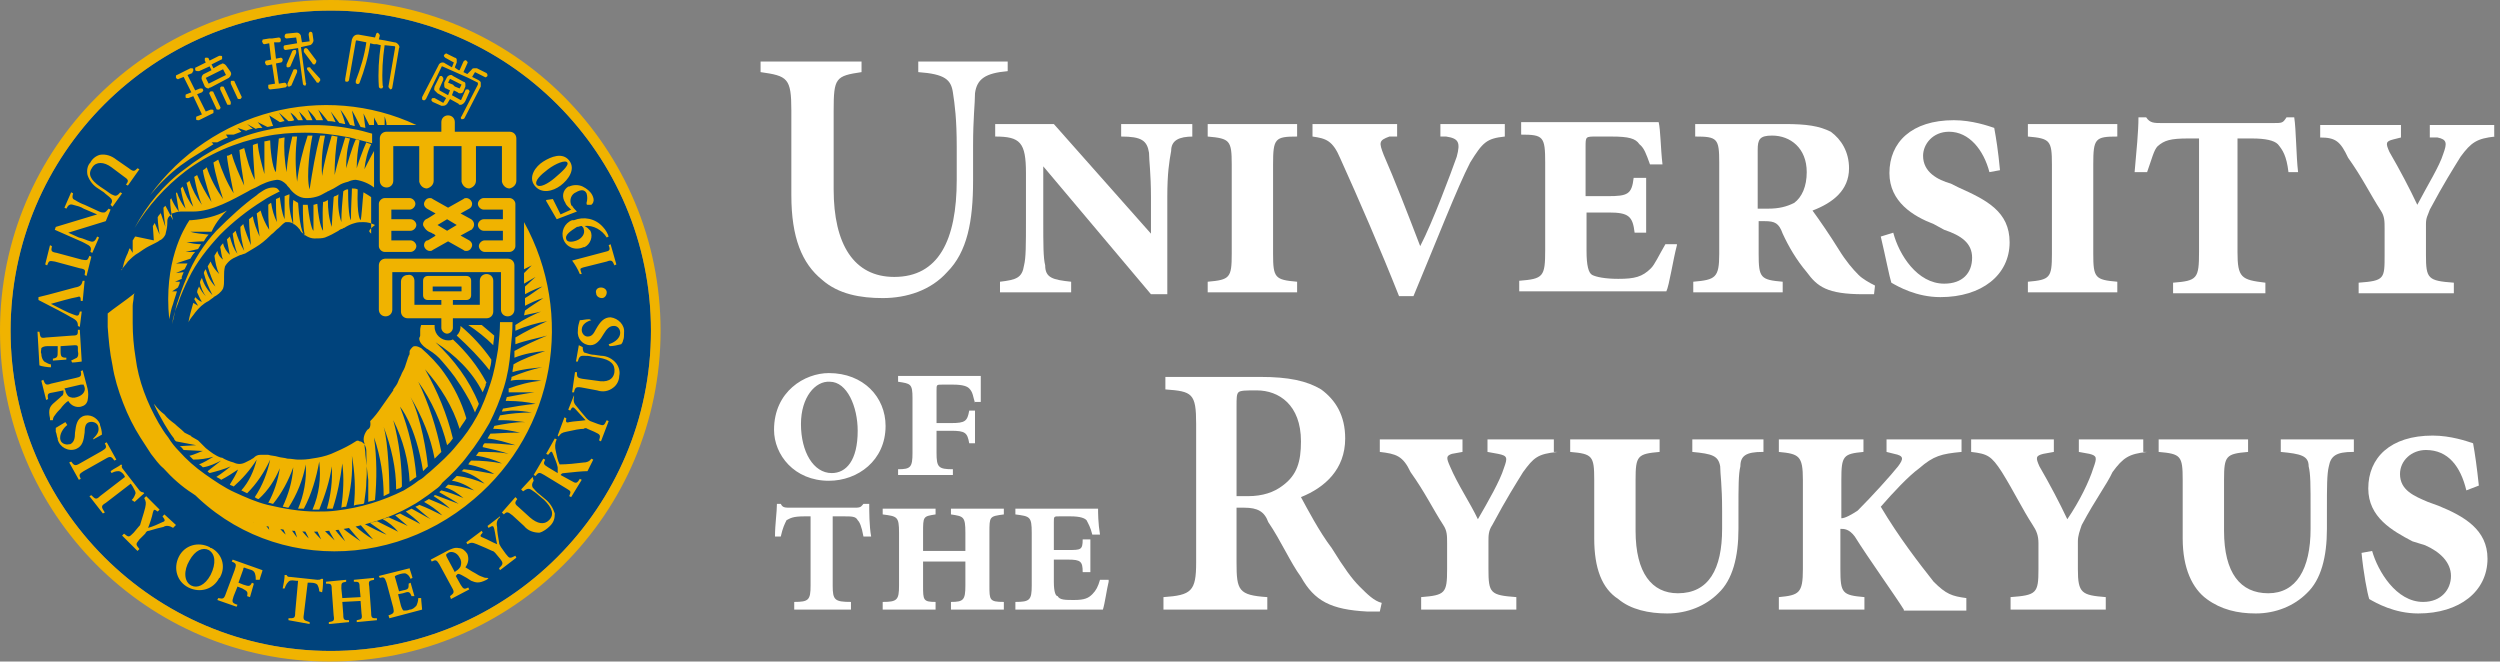 <?xml version="1.0" encoding="utf-8"?>
<!-- Generator: Adobe Illustrator 24.0.2, SVG Export Plug-In . SVG Version: 6.00 Build 0)  -->
<svg version="1.1" id="レイヤー_1" xmlns="http://www.w3.org/2000/svg" xmlns:xlink="http://www.w3.org/1999/xlink" x="0px"
	 y="0px" viewBox="0 0 260 68.8" style="enable-background:new 0 0 260 68.8;" xml:space="preserve">
<rect x="0" y="0" width="260" height="68.8" fill="#808080" stroke="none"/>
<style type="text/css">
	.st0{fill:#00437C;}
	.st1{fill:#F0B300;}
	.st2{fill:#FFFFFF;}
</style>
<path class="st0" d="M34.4,1.1C16,1.1,1.1,16,1.1,34.4S16,67.7,34.4,67.7s33.3-14.9,33.3-33.3l0,0C67.7,16,52.8,1.1,34.4,1.1
	C34.4,1.1,34.4,1.1,34.4,1.1z"/>
<path class="st1" d="M68.7,34.4c0,19-15.4,34.4-34.4,34.4S0,53.4,0,34.4S15.4,0,34.4,0c0,0,0,0,0,0C53.4,0,68.7,15.4,68.7,34.4z
	 M34.4,1.1C16,1.1,1.1,16,1.1,34.4c0,18.4,14.9,33.3,33.3,33.3s33.3-14.9,33.3-33.3C67.7,16,52.8,1.1,34.4,1.1
	C34.4,1.1,34.4,1.1,34.4,1.1z M47.3,13.7h5.7c0.4,0,0.7,0.3,0.7,0.7v4.4c0,0.4-0.3,0.7-0.7,0.8c-0.4,0-0.7-0.3-0.8-0.7
	c0,0,0,0,0-0.1v-3.6h-2.7v3.6c0,0.4-0.3,0.7-0.7,0.8c-0.4,0-0.7-0.3-0.8-0.7c0,0,0,0,0-0.1v-3.6h-2.9v3.6c0,0.4-0.3,0.7-0.7,0.8
	c-0.4,0-0.7-0.3-0.8-0.7c0,0,0,0,0-0.1v-3.6h-2.7v3.6c0,0.4-0.3,0.7-0.7,0.7s-0.7-0.3-0.7-0.7v-4.4c0-0.4,0.3-0.7,0.7-0.7
	c0,0,0,0,0,0h5.7v-1c0-0.4,0.3-0.7,0.7-0.7s0.7,0.3,0.7,0.7l0,0L47.3,13.7L47.3,13.7z M42.6,21.8c0.3,0,0.6-0.3,0.6-0.6
	s-0.3-0.6-0.6-0.6c0,0,0,0,0,0H40c-0.3,0-0.6,0.3-0.6,0.6v4.4c0,0.3,0.3,0.6,0.6,0.6h2.7c0.3,0,0.6-0.3,0.6-0.6
	c0-0.3-0.3-0.6-0.6-0.6h-2v-1h2c0.3,0,0.6-0.3,0.6-0.6c0-0.3-0.3-0.6-0.6-0.6h-2v-1L42.6,21.8z M50.4,25c-0.3,0-0.6,0.3-0.6,0.6
	s0.3,0.6,0.6,0.6c0,0,0,0,0,0H53c0.3,0,0.6-0.3,0.6-0.6v-4.4c0-0.3-0.3-0.6-0.6-0.6h-2.7c-0.3,0-0.6,0.3-0.6,0.6s0.3,0.6,0.6,0.6
	c0,0,0,0,0,0h2v1h-2c-0.3,0-0.6,0.3-0.6,0.6c0,0.3,0.3,0.6,0.6,0.6h2v1H50.4z M44.3,22.8c0,0,0.1,0,1-0.6l-0.9-0.5
	c-0.3-0.2-0.4-0.5-0.2-0.8c0,0,0,0,0,0c0.1-0.2,0.3-0.3,0.5-0.3c0.1,0,0.2,0,0.3,0.1l1.6,0.9l1.6-0.9c0.1-0.1,0.2-0.1,0.3-0.1
	c0.3,0,0.6,0.3,0.6,0.6c0,0.2-0.1,0.4-0.3,0.5l-0.9,0.5l1.1,0.6c0.3,0.2,0.4,0.6,0.2,0.9c-0.1,0.1-0.1,0.2-0.2,0.2l-1.1,0.6l0.9,0.5
	c0.3,0.2,0.4,0.5,0.2,0.8c-0.1,0.2-0.3,0.3-0.5,0.3c-0.1,0-0.2,0-0.3-0.1l-1.6-0.9l-1.6,0.9c-0.1,0.1-0.2,0.1-0.3,0.1
	c-0.3,0-0.6-0.3-0.6-0.6c0-0.2,0.1-0.4,0.3-0.5l0.1,0c0.7-0.4,0.8-0.5,0.8-0.5l0,0v0h0c0,0,0,0-0.1-0.1c0,0,0,0,0,0
	c0,0-0.1-0.1-0.2-0.1c-0.1-0.1-0.2-0.1-0.4-0.2c-0.2-0.1-0.4-0.3-0.5-0.5C43.9,23.4,44,23,44.3,22.8z M45.5,23.4l1,0.6l1-0.6l-1-0.6
	L45.5,23.4z M39.4,32.2c0,0.4,0.3,0.7,0.7,0.7s0.7-0.3,0.7-0.7v-3.9h11.3v3.9c0,0.4,0.3,0.7,0.7,0.7s0.7-0.3,0.7-0.7v-4.6
	c0-0.4-0.3-0.7-0.7-0.7c0,0,0,0,0,0H40.1c-0.4,0-0.7,0.3-0.7,0.7L39.4,32.2z M43.1,29.2v2.5h2.8v-0.5h-1.4c-0.3,0-0.5-0.2-0.5-0.5
	v-1.5c0-0.3,0.2-0.5,0.5-0.5h4c0.3,0,0.5,0.2,0.5,0.5c0,0,0,0,0,0v1.5c0,0.3-0.2,0.5-0.5,0.5h-1.4v0.5h2.8v-2.5
	c0-0.4,0.3-0.7,0.7-0.7c0.4,0,0.7,0.3,0.7,0.7c0,0,0,0,0,0.1v3.1c0,0.4-0.3,0.7-0.7,0.7h-3.5v1c0,0.3-0.3,0.6-0.6,0.6
	s-0.6-0.3-0.6-0.6v-1h-3.5c-0.4,0-0.7-0.3-0.7-0.7v-3.1c0-0.4,0.3-0.7,0.7-0.7C42.8,28.5,43.1,28.8,43.1,29.2
	C43.1,29.2,43.1,29.2,43.1,29.2L43.1,29.2z M48,30.3v-0.5h-3v0.5H48z M11.2,32.6v0.9c0,0.2,0,0.3,0,0.5c0.1,1.3,0.2,2.6,0.5,4
	c0.2,1.3,0.6,2.6,1.1,3.9c0.5,1.3,1.1,2.5,1.8,3.6c0.4,0.6,0.7,1.1,1.1,1.7c0.4,0.5,0.8,1.1,1.3,1.5c0.9,1,1.9,1.9,3,2.6
	c1.1,0.8,2.2,1.4,3.5,2c1.2,0.6,2.5,1,3.8,1.3c1.7,0.5,3.5,0.7,5.2,0.7l0,0c0.9,0,1.8-0.1,2.7-0.2c1.3-0.2,2.6-0.5,3.9-0.9
	c1.3-0.4,2.5-0.9,3.7-1.6c0.6-0.3,1.1-0.7,1.7-1.1c0.3-0.2,0.5-0.4,0.8-0.6s0.5-0.4,0.7-0.7c1-0.9,1.9-1.8,2.7-2.9
	c0.8-1,1.5-2.1,2.2-3.3c0.6-1.2,1.1-2.4,1.5-3.7c0.4-1.3,0.6-2.5,0.7-3.9c0.1-1,0.2-1.9,0.2-2.9v0H52c0,0,0,0,0,0
	c0,0.9-0.1,1.9-0.2,2.8c-0.2,1.2-0.4,2.4-0.8,3.6c-0.4,1.2-0.8,2.3-1.4,3.4c-0.6,1.1-1.3,2.1-2.1,3c-0.8,1-1.7,1.8-2.6,2.6
	c-0.2,0.2-0.5,0.4-0.7,0.6c-0.2,0.2-0.5,0.4-0.7,0.5c-0.5,0.4-1,0.7-1.5,1c-2.2,1.1-4.5,1.8-7,2.1c-0.7,0.1-1.4,0.1-2.1,0.1
	c-1.7,0-3.4-0.3-5.1-0.7c-1.2-0.3-2.3-0.8-3.4-1.3c-1.1-0.5-2.1-1.2-3.1-1.9c-1-0.7-1.9-1.5-2.7-2.4c-0.4-0.4-0.8-0.9-1.1-1.4
	c-0.4-0.5-0.7-1-1-1.5c-1.2-2.1-2.1-4.4-2.4-6.8c-0.2-1.2-0.3-2.4-0.3-3.6c0-0.1,0-0.3,0-0.5c0-0.1,0-0.3,0-0.4c0-0.3,0-0.6,0-0.9
	c0-0.3,0.1-0.6,0.1-0.9c0-0.1,0-0.2,0.1-0.4c0,0,0,0,0,0h0C13,31.3,11.8,32.1,11.2,32.6C11.2,32.6,11.2,32.6,11.2,32.6z M14,23.7
	C14,23.7,14,23.7,14,23.7c1.4-2.3,3.2-4.3,5.3-5.9c2.4-1.8,5.2-3,8.2-3.6c1.4-0.3,2.8-0.4,4.2-0.4c1.6,0,3.1,0.2,4.7,0.5
	c0.8,0.2,1.5,0.4,2.3,0.6c0,0,0,0,0,0c0,0,0,0,0,0v-1c0,0,0,0,0,0c-0.7-0.2-1.4-0.4-2.1-0.5c-3-0.6-6.2-0.5-9.2,0.2
	c-3,0.7-5.8,2.1-8.2,4C17,19.2,15.3,21.3,14,23.7C14,23.6,14,23.7,14,23.7L14,23.7z M38.5,24.2C38.6,24.2,38.6,24.2,38.5,24.2
	c0.1,0.1,0.1,0.1,0.1,0.1c0,0,0,0,0,0v-3.8c0,0,0,0,0,0l-0.3-0.2c-0.2-0.1-0.3-0.2-0.5-0.3c0,0,0,0,0,0l0,0
	c-0.1,0.9-0.2,2.7-0.3,2.9c0,0-0.4-0.3-0.3-3.2c0,0,0,0,0,0c-0.2-0.1-0.4-0.1-0.6-0.1c0,0,0,0,0,0c0,0.6-0.1,1.7-0.1,3.2v0.1
	c0,0-0.3-0.2-0.3-3.2c0,0,0,0,0,0s0,0,0,0c0,0-0.1,0-0.1,0c-0.1,0-0.3,0.1-0.4,0.2l0,0c-0.1,1.1-0.2,2.1-0.2,3.2
	c-0.3-0.9-0.4-1.9-0.3-2.9c0,0,0,0,0,0c0,0,0,0,0,0c-0.1,0.1-0.3,0.2-0.4,0.2l-0.1,0.1l0,0c-0.1,1.3-0.2,2.9-0.2,3.1
	c-0.3-0.9-0.4-1.8-0.4-2.8c0,0,0,0,0,0h0l0,0c-0.2,0.1-0.3,0.2-0.5,0.2c0,0,0,0,0,0c-0.1,1.5,0,3,0,3c0,0-0.4-0.4-0.6-2.8
	c0,0,0,0,0,0h0c-0.1,0-0.3,0.1-0.4,0.1c0,0,0,0,0,0c0,0.9,0,1.8,0,2.7c0,0-0.3-0.1-0.6-2.7c0,0,0,0,0,0h-0.2l-0.3,0h0v0
	c0,1.1,0,2.2,0.2,3.2c0,0-0.5-0.2-0.7-3.4c0,0,0,0,0,0c-0.2-0.1-0.3-0.2-0.5-0.3h0c0,0,0,0,0,0c-0.1,0.9,0,2.6,0,2.6
	c-0.3-1-0.5-2-0.4-3v0c0-0.1,0-0.1,0-0.2c0,0,0,0,0,0h0l-0.5,0.2c0,0,0,0,0,0v0c0,0.9,0,2.4,0,2.4c-0.3-0.7-0.4-1.5-0.5-2.3
	c0,0,0,0,0,0l0,0h0c-0.1,0.1-0.2,0.1-0.4,0.2l0,0c0,0.8,0,1.6,0.1,2.4c-0.3-0.6-0.5-1.3-0.6-2c0,0,0,0,0,0l0,0h0l0,0c0,0,0,0,0,0
	c-0.1,0-0.1,0.1-0.2,0.1l-0.1,0.1l0,0c0,0.9,0,1.7,0.1,2.6c-0.4-0.6-0.7-1.3-0.9-2l0,0h0c-0.1,0.1-0.3,0.2-0.4,0.3c0,0,0,0,0,0
	c0.1,0.8,0.2,1.6,0.3,2.4c-0.3-0.7-0.6-1.4-0.7-2.1c0,0,0,0,0,0l0,0h0c-0.1,0.1-0.3,0.2-0.4,0.3v0c0,0.9,0.2,2.5,0.2,2.7
	c-0.3-0.7-0.6-1.5-0.8-2.2c0,0,0,0,0,0l0,0c0,0,0,0,0,0c-0.1,0.1-0.2,0.2-0.3,0.3l0,0c0,0,0,0,0,0c0,0.9,0.2,1.7,0.4,2.5
	c-0.4-0.7-0.7-1.4-0.9-2.1l0,0c0,0,0,0,0,0c-0.1,0.1-0.2,0.2-0.3,0.3v0c0.1,0.7,0.2,1.4,0.5,2.1c-0.4-0.5-0.6-1.1-0.8-1.8
	c0,0,0,0,0,0l0,0c0,0,0,0,0,0c-0.1,0.1-0.2,0.2-0.3,0.3v0c0.1,0.6,0.2,1.1,0.3,1.6c-0.3-0.3-0.6-0.7-0.7-1.2l0,0c0,0,0,0,0,0
	c-0.1,0.1-0.2,0.2-0.3,0.4c0,0,0,0,0,0c0.1,0.4,0.1,0.9,0.3,1.3c-0.3-0.2-0.5-0.5-0.6-0.9c0,0,0,0,0,0c0,0,0,0,0,0
	c-0.1,0.2-0.2,0.3-0.3,0.5c0,0,0,0,0,0l0,0c0.1,0.7,0.2,1.3,0.5,1.9c-0.4-0.4-0.7-0.8-0.9-1.3l0,0c0,0,0,0,0,0
	c-0.1,0.2-0.2,0.3-0.3,0.5v0c0.2,0.7,0.5,1.5,0.8,2.1c-0.5-0.5-0.8-1.1-1-1.8c0,0,0,0,0,0c0,0,0,0,0,0l0,0c-0.1,0.1-0.2,0.3-0.2,0.4
	l0,0c0.2,0.8,0.5,1.5,0.9,2.3c-0.5-0.5-0.9-1.1-1.1-1.8c0,0,0,0,0,0s0,0,0,0c-0.1,0.2-0.2,0.3-0.2,0.5v0c0.1,0.5,0.3,1,0.6,1.4
	c-0.3-0.3-0.5-0.6-0.7-1c0,0,0,0,0,0l0,0l0,0c0,0,0,0,0,0c-0.1,0.2-0.2,0.4-0.2,0.6v0c0.2,0.4,0.3,0.7,0.5,1
	c-0.3-0.1-0.5-0.3-0.7-0.5c0,0,0,0,0,0c0,0,0,0,0,0c0,0.1-0.1,0.2-0.1,0.2l0,0v0l0.4,0.7c-0.2-0.1-0.3-0.2-0.5-0.3c0,0,0,0,0,0
	s0,0,0,0c-0.2,0.7-0.4,1.4-0.5,2c0,0,0,0,0,0h0c0,0,0,0,0,0c0.2-0.4,0.5-0.7,0.7-1c0.4-0.5,0.8-0.9,1.4-1.2l0,0
	c0.1-0.1,0.3-0.2,0.4-0.3c0,0,0.1,0,0.1-0.1l0,0c0.4-0.2,0.8-0.5,1-0.9c0.1-0.3,0.1-0.6,0.1-0.9v0c0-0.1,0-0.2,0-0.3
	c0-0.4,0-0.7,0.1-1.1c0.3-0.5,0.7-0.8,1.2-1c0.2-0.1,0.4-0.2,0.5-0.2l0,0c0.2-0.1,0.4-0.1,0.5-0.2c0.3-0.2,0.7-0.4,1-0.6
	c0.5-0.3,1-0.7,1.5-1.2l0.1-0.1c0.3-0.2,0.5-0.5,0.8-0.7c0,0,0.1-0.1,0.1-0.1l0,0c0.2-0.2,0.4-0.4,0.6-0.5c0.1,0,0.2,0,0.3,0
	c0.4,0,0.9,0.4,1.2,0.8l0,0c0,0.1,0.1,0.1,0.1,0.2c0.4,0.4,0.9,0.7,1.4,0.7c0.4,0,0.8,0,1.1-0.1c0.5-0.2,0.9-0.4,1.4-0.7l0,0
	c0.1-0.1,0.3-0.2,0.4-0.2c0,0,0.1-0.1,0.2-0.1c0.3-0.2,0.7-0.4,1.1-0.5c0.3-0.1,0.6-0.1,0.9-0.1c0.4,0,0.8,0.1,1.2,0.3
	C38.2,24,38.4,24.1,38.5,24.2L38.5,24.2z M23.6,21.9c-1.1,0.6-2.4,0.9-3.7,1c-0.1,0-0.2,0-0.2,0l0,0c0,0,0,0,0,0l0,0
	c-0.6,0.9-2.7,4.4-2.1,10.3c0,0,0,0,0,0l0,0c0,0,0,0,0,0c0.1-0.5,0.2-1.1,0.4-1.6c0.1-0.4,0.3-0.9,0.4-1.3v0c0,0,0,0,0,0l0,0l-0.5,0
	l0.6-0.4v0c0.1-0.2,0.2-0.4,0.2-0.6v0c0,0,0,0,0,0l-0.5,0l0.7-0.3l0,0c0,0,0,0,0-0.1s0,0,0-0.1c0.1-0.2,0.1-0.3,0.2-0.5v0
	c0,0,0,0,0,0l-0.8,0.1l0.9-0.4c0,0,0,0,0,0c0.1-0.2,0.2-0.4,0.3-0.6v0c0,0,0,0,0,0l-1.2,0l1.5-0.5c0,0,0,0,0,0l0,0
	c0.1-0.2,0.3-0.5,0.5-0.7v0c0,0,0,0,0,0l-1,0l1.3-0.3c0,0,0,0,0,0l0,0c0.1-0.2,0.2-0.3,0.3-0.5c0,0,0,0,0,0s0,0,0,0
	c-0.5,0-1-0.1-1.5-0.2c0.2,0,1.2-0.1,1.8-0.1c0,0,0,0,0,0c0.1-0.2,0.3-0.5,0.5-0.7v0l0,0c-0.7-0.1-1.3-0.1-1.9-0.3c0,0,1.4,0,2.2,0
	c0,0,0,0,0,0l0,0C22.5,23,23.2,22.3,23.6,21.9C23.6,21.9,23.6,21.9,23.6,21.9C23.6,21.9,23.6,21.9,23.6,21.9z M14.1,24.6L14.1,24.6
	C14.1,24.6,14.1,24.6,14.1,24.6L14.1,24.6C14,24.6,14,24.7,14,24.7c-0.1,0.1-0.1,0.2-0.2,0.3l0,0v0l0,1.3l-0.3-0.5h0c0,0,0,0,0,0
	c0,0.1-0.1,0.1-0.1,0.2c0,0.1-0.1,0.2-0.1,0.3c-0.2,0.4-0.4,0.9-0.5,1.4c0,0.1-0.1,0.2-0.1,0.3c0,0,0,0.1-0.1,0.1v0c0,0,0,0,0,0
	c0,0,0,0,0,0h0c0,0,0,0,0,0l0,0c0.2-0.3,0.5-0.6,0.7-0.9c0.3-0.3,0.7-0.7,1.1-0.9c0.3-0.2,0.7-0.5,1.1-0.7c0.2-0.1,0.4-0.2,0.6-0.3
	s0.4-0.2,0.5-0.3c0.3-0.1,0.5-0.4,0.6-0.6c0.1-0.4,0.2-0.8,0.2-1.2v-0.1c0-0.2,0-0.4,0.2-0.6c0.1-0.1,0.2-0.2,0.3-0.3
	c0.3-0.1,0.6-0.2,0.9-0.2c0.2,0,0.5,0,0.7,0l0.1,0c0.2,0,0.3,0,0.5,0c2,0,4.2-1.3,5.7-2.1c0.3-0.2,0.6-0.3,0.8-0.4
	c0.7-0.4,1.4-0.7,2.2-0.8c0.4,0,0.7,0.2,1,0.5c0.1,0.2,0.3,0.3,0.4,0.5c0.4,0.5,1,0.9,1.6,0.9c0.1,0,0.1,0,0.2,0
	c0.4,0,0.8-0.1,1.1-0.2c0.3-0.1,0.6-0.3,0.8-0.4c0.1,0,0.1-0.1,0.2-0.1l0.6-0.3c0.2-0.1,0.3-0.2,0.5-0.3c0.3-0.2,0.6-0.3,1-0.4
	c0.2-0.1,0.5-0.2,0.8-0.2c0.7,0.1,1.4,0.4,1.9,0.8h0c0,0,0,0,0,0v-3.8c0,0,0,0,0,0c0,0,0,0,0,0c-0.4,0.7-1,1.9-1,1.9
	c0.1-0.9,0.3-1.8,0.7-2.6v0c0,0,0,0,0,0c-0.2-0.1-0.4-0.1-0.5-0.2c0,0,0,0,0,0c-0.3,0.6-1,2.6-1,2.7c0-1,0.1-1.9,0.3-2.9
	c0,0,0,0,0,0c-0.1,0-0.2-0.1-0.4-0.1c0,0,0,0,0,0c-0.4,0.8-1,3-1,3l0,0c0-1.1,0.1-2.1,0.4-3.1c0,0,0,0,0,0c-0.2,0-0.3-0.1-0.5-0.1
	c0,0,0,0,0,0c-0.4,1.3-0.8,2.6-1.1,3.9c0-1.4,0.1-2.7,0.3-4v0l0,0c-0.2,0-0.4-0.1-0.6-0.1c0,0,0,0,0,0c-0.4,1.4-0.8,2.8-1,4.2
	c-0.1-1.4,0-2.8,0.3-4.2v0h0c-0.2,0-0.4,0-0.5,0l0,0c0,0,0,0,0,0c-0.5,1.8-0.8,3.7-1.1,5.6c-0.4-1.4,0.1-4.7,0.3-5.6v0h-0.5
	c0,0,0,0,0,0l0,0c-0.5,1.5-0.9,3.1-1.1,4.8l0,0c-0.2-1.6-0.2-3.1,0-4.7c0,0,0,0,0,0h0c-0.2,0-0.4,0-0.5,0c0,0,0,0,0,0
	c-0.3,1.2-0.5,2.4-0.6,3.7l0,0c-0.2-1.2-0.3-2.4-0.2-3.6c0,0,0,0,0,0c0,0,0,0,0,0c-0.2,0-0.4,0.1-0.6,0.1c0,0,0,0,0,0
	c-0.1,0.9-0.3,3.2-0.3,3.5v0c-0.4-0.4-0.6-2.6-0.6-3.3c0,0,0,0,0,0l0,0h0c-0.2,0-0.4,0.1-0.6,0.1l0,0c0,1,0,3.4,0,3.4
	c-0.3-1.1-0.6-2.1-0.7-3.2c0,0,0,0,0,0l0,0c0,0,0,0,0,0c-0.2,0.1-0.4,0.1-0.5,0.2c0,0,0,0,0,0c0,1,0.2,3.3,0.2,3.6
	c-0.5-1-0.8-2.1-1.1-3.3c0,0,0,0,0,0h0c-0.2,0.1-0.3,0.1-0.5,0.2c0,0,0,0,0,0c0.1,1.2,0.3,2.4,0.5,3.7c-0.5-1.1-1-2.2-1.3-3.3
	c0,0,0,0,0,0l0,0c0,0,0,0,0,0c-0.2,0.1-0.3,0.2-0.5,0.2c0,0,0,0,0,0c0.1,1.1,0.7,3.8,0.7,3.9c-0.7-1.1-1.2-2.3-1.6-3.5c0,0,0,0,0,0
	l0,0h0c-0.2,0.1-0.3,0.2-0.5,0.3c0,0,0,0,0,0c0.2,1.3,0.6,2.5,1,3.8c-0.7-1-1.3-2.1-1.7-3.3c0,0,0,0,0,0h0c-0.1,0.1-0.2,0.2-0.4,0.3
	c0,0,0,0,0,0c0.1,0.9,0.9,3.2,0.9,3.3c-0.6-0.9-1.1-1.8-1.5-2.8l0,0h0c-0.1,0.1-0.2,0.1-0.3,0.2l0,0c0.2,1,0.4,2,0.8,2.9
	c-0.6-0.8-1-1.6-1.3-2.5c0,0,0,0,0,0h0c-0.1,0.1-0.2,0.2-0.3,0.2c0,0,0,0,0,0c0.2,0.8,0.4,1.7,0.7,2.5c-0.5-0.6-0.8-1.3-1.1-2.1l0,0
	c0,0,0,0,0,0c0,0-0.1,0.1-0.2,0.2c0,0,0,0,0,0c0.1,0.7,0.3,1.4,0.5,2.1c-0.4-0.5-0.7-1.1-0.9-1.7c0,0,0,0,0,0c0,0,0,0,0,0
	c0,0-0.1,0.1-0.1,0.1l0,0l0,0c0.1,0.6,0.2,1.3,0.3,1.9c-0.3-0.4-0.6-0.9-0.8-1.4c0,0,0,0,0,0l0,0c0,0,0,0,0,0c0,0.1-0.1,0.1-0.1,0.2
	v0c0,0.7,0.1,1.4,0.3,2.1c-0.3-0.5-0.5-1-0.8-1.5c0,0,0,0,0,0h0l0,0c0,0-0.1,0.1-0.1,0.1c0,0,0,0-0.1,0.1l0,0c0,0.6,0.2,2,0.2,2
	c-0.1-0.3-0.4-1.2-0.5-1.5c0,0,0,0,0,0s0,0,0,0l0,0c0,0,0,0,0,0.1c-0.1,0.1-0.2,0.2-0.3,0.4v0c0,0.6,0.2,1.8,0.2,1.8l-0.5-1.2
	c0,0,0,0,0,0l0,0c0,0,0,0,0,0c-0.1,0.1-0.1,0.2-0.2,0.3v0l0.1,1.5L14.1,24.6C14.1,24.6,14.1,24.6,14.1,24.6z M15.6,20.3L15.6,20.3
	c1-1.2,2-2.2,3.2-3.1c0.3-0.2,0.7-0.5,1-0.7c0.8-0.5,1.6-1,2.4-1.5l0,0v0l-0.2-0.2l0.6,0h0c0.4-0.2,0.8-0.4,1.1-0.5l0,0c0,0,0,0,0,0
	L23.5,14l0.8,0h0l0.8-0.3c0,0,0,0,0,0s0,0,0,0l-0.4-0.4l0.9,0.3h0c0.2-0.1,0.5-0.2,0.7-0.2c0,0,0,0,0,0s0,0,0,0l-0.6-0.5l0.9,0.5h0
	c0.2-0.1,0.4-0.1,0.6-0.1l0.1,0l0,0c0,0,0,0,0,0l0,0v0l-0.5-0.6l1,0.5h0c0.2,0,0.4-0.1,0.6-0.1c0,0,0,0,0,0v0L28,12l1.1,0.7
	c0,0,0,0,0,0l0,0c0.2,0,0.3-0.1,0.5-0.1l0,0v0L29,11.7l1,0.9h0c0.2,0,0.4,0,0.6-0.1c0,0,0,0,0,0s0,0,0,0l-0.4-0.8
	c0.3,0.2,0.6,0.5,0.8,0.8c0,0,0,0,0,0c0.2,0,0.4,0,0.5,0c0,0,0,0,0,0l0,0v0l-0.4-0.9c0.3,0.3,0.6,0.6,0.8,0.9l0,0c0.2,0,0.4,0,0.6,0
	c0,0,0,0,0,0v0l-0.5-1.1c0.3,0.3,0.7,0.7,0.9,1.1h0l0.7,0c0,0,0,0,0,0v0l-0.5-1.1c0.1,0.1,0.7,0.8,1,1.2c0,0,0,0,0,0
	c0.2,0,0.5,0,0.8,0.1c0,0,0,0,0,0v0l-0.5-1.1c0.3,0.4,0.6,0.8,0.9,1.2l0,0c0.2,0,0.4,0.1,0.6,0.1c0,0,0,0,0,0v0
	c-0.1-0.5-0.3-1-0.5-1.5c0.4,0.5,0.7,1,1,1.6c0,0,0,0,0,0h0c0.2,0,0.3,0.1,0.5,0.1h0c0,0,0,0,0,0v0c-0.1-0.4-0.2-1.2-0.3-1.6
	c0.1,0.1,0.6,1.1,0.9,1.7c0,0,0,0,0,0l0.5,0.1h0c0,0,0,0,0,0v0l-0.2-1.5c0.2,0.4,0.4,0.8,0.6,1.2c0,0,0,0,0,0h0.5c0,0,0,0,0,0v0
	l0-0.8c0.1,0.3,0.3,0.5,0.4,0.8c0,0,0,0,0,0h0.7c0,0,0,0,0,0v-0.9c0.1,0.3,0.2,0.6,0.2,0.9c0,0,0,0,0,0h3.1c0,0,0,0,0,0c0,0,0,0,0,0
	C33.7,8.5,22,11.5,15.6,20.3C15.6,20.3,15.6,20.3,15.6,20.3L15.6,20.3z M22.5,24c-1.3,1.4-2.4,3.1-3.1,4.9c-0.4,0.9-0.7,1.8-1,2.7
	c-0.2,0.7-0.3,1.4-0.5,2.1c0,0,0,0,0,0l0,0c0,0,0,0,0,0c0.1-0.7,0.3-1.4,0.6-2.1c0.3-0.9,0.7-1.8,1.1-2.6c0.8-1.7,2-3.2,3.3-4.6
	c1.3-1.3,2.8-2.5,4.4-3.5c0.6-0.4,1.2-0.7,1.8-1c0,0,0,0,0,0l0,0c0,0,0,0,0,0l0,0l0,0c0,0-0.1-0.1-0.1-0.1c-0.1-0.2-0.3-0.3-0.6-0.3
	c-0.3,0-0.7,0.1-1,0.3c-0.3,0.2-0.5,0.3-0.7,0.5C25.3,21.3,23.9,22.6,22.5,24L22.5,24z M50.9,38.5L50.9,38.5L50.9,38.5
	c0.1-0.4,0.2-0.7,0.2-1.1v0c-0.9-1.3-2-2.5-3.2-3.5c0,0,0,0,0,0c0,0,0,0,0,0c0,0,0,0,0,0c0,0.4-0.1,0.7-0.4,1c0,0,0,0,0,0
	c0,0,0,0,0,0C48.7,36,49.9,37.2,50.9,38.5C50.9,38.5,50.9,38.5,50.9,38.5z M50.2,40.8C50.2,40.8,50.3,40.8,50.2,40.8
	C50.3,40.8,50.3,40.8,50.2,40.8c0.1-0.2,0.2-0.5,0.3-0.7c0-0.1,0-0.2,0.1-0.3l0,0v0c-0.9-1.7-2.1-3.2-3.5-4.5h0
	c-0.2,0.1-0.3,0.1-0.5,0.1c-0.7,0-1.4-0.6-1.4-1.4v-0.2c0,0,0,0,0,0h-1.4c0,0,0,0,0,0c0,0-0.1,0.3-0.1,0.5c0,0.1,0,0.1,0,0.1
	c0,0.1,0,0.1,0,0.2c0,0.1,0,0.2,0,0.2c0,0.1,0,0.1,0,0.1c0,0.1-0.1,0.2-0.1,0.3c0,0.4,0.4,0.8,0.7,1c0.1,0.1,0.2,0.1,0.3,0.2
	c0.5,0.3,1,0.7,1.4,1.2c0.6,0.7,1.2,1.4,1.7,2.2c0.3,0.4,0.5,0.8,0.7,1.1c0.1,0.2,0.3,0.5,0.4,0.7c0.2,0.4,0.4,0.8,0.6,1.3
	c0,0,0,0,0,0h0c0,0,0,0,0,0c0.1-0.3,0.3-0.6,0.4-0.9v0c-1-2.5-2.6-4.6-4.5-6.4C47.3,36.9,49.1,38.6,50.2,40.8L50.2,40.8z M51.3,35.9
	L51.3,35.9C51.3,35.9,51.3,35.9,51.3,35.9c0-0.3,0.1-0.7,0.1-1c0,0,0,0,0,0l-1.3-1.1h-1.4c0,0,0,0,0,0s0,0,0,0
	C49.6,34.4,50.5,35.1,51.3,35.9L51.3,35.9z M38.2,44.7c-0.3,0.4-0.5,0.9-0.3,1.4c0,0.4,0.1,0.8,0.1,1.2v0c0.1,0.8,0.2,1.7,0.3,2.6
	c0,0.4,0,0.9,0,1.4v0.2l0,0v0.7c0,0,0,0,0,0l0,0c0.2-0.1,0.5-0.1,0.7-0.2c0,0,0,0,0,0c0.2-2.2,0.2-4.3-0.1-6.5c0.7,2,1,4.1,1,6.1
	c0,0,0,0,0,0h0c0.2-0.1,0.4-0.2,0.6-0.3c0,0,0,0,0,0c0-1.2-0.1-5.2-0.6-6.9c0.8,2.1,1.3,4.3,1.3,6.5c0,0,0,0,0,0h0
	c0.1,0,0.2-0.1,0.3-0.1s0.2-0.1,0.3-0.2c0,0,0,0,0,0c0-2.3-0.3-4.7-0.9-6.9c1,2,1.6,4.2,1.7,6.4c0,0,0,0,0,0h0
	c0.1-0.1,0.3-0.2,0.4-0.3c0.1-0.1,0.2-0.1,0.3-0.2c0,0,0,0,0,0c-0.2-2.5-0.8-5-1.7-7.3c0,0,1.6,1.8,2.4,6.7c0,0,0,0,0,0h0
	c0.1-0.1,0.2-0.2,0.3-0.3l0.1-0.1l0.1-0.1v0c-0.1-1.2-0.7-5.1-1.8-7.2c1.2,2,2.1,4.2,2.5,6.4l0,0h0c0.2-0.2,0.5-0.5,0.7-0.7
	c0,0,0,0,0,0c-0.5-2.5-1.3-5-2.4-7.3c1.4,2,2.4,4.2,3,6.6v0c0,0,0,0,0,0c0.1-0.1,0.2-0.2,0.3-0.3c0.1-0.1,0.2-0.3,0.3-0.4v0
	c-0.6-2.5-1.6-4.9-2.9-7.2c1.6,1.8,2.9,3.9,3.6,6.2c0,0,0,0,0,0c0,0,0,0,0,0c0.2-0.4,0.5-0.7,0.7-1.1v0c-0.5-1.7-1.3-3.3-2.3-4.7
	c-0.7-1-1.5-1.8-2.4-2.6c-0.2-0.1-0.4-0.2-0.6-0.2c-0.1,0-0.2,0-0.3,0.1c-0.1,0.1-0.2,0.2-0.3,0.4c0,0.1,0,0.1,0,0.2
	c0,0.1,0,0.2-0.1,0.3c0,0.1-0.1,0.2-0.1,0.3l-0.2,0.6c-0.1,0.4-0.3,0.7-0.4,0.9c-0.1,0.3-0.3,0.6-0.4,0.9c-0.1,0.3-0.3,0.5-0.5,0.8
	l0,0.1c-0.4,0.6-0.8,1.1-1.2,1.7s-0.8,1.1-1.2,1.5C38.6,44.4,38.4,44.6,38.2,44.7z M36.8,52.6c0.2-1.7,0.1-3.5-0.2-5.2
	c0.1,1.8-0.1,3.6-0.6,5.3c0,0,0,0,0,0c-0.1,0-0.3,0-0.5,0.1c0,0,0,0,0,0v0c0.2-1.5,0.3-3.1,0.1-4.6c-0.2,1.6-0.5,3.2-1,4.7
	c0,0,0,0,0,0c-0.2,0-0.4,0-0.6,0h0v0c0.4-1.4,0.6-2.9,0.5-4.4c-0.2,1.5-0.7,3-1.3,4.5c0,0,0,0,0,0c-0.1,0-0.2,0-0.4,0h-0.2l-0.1,0
	c0,0,0,0,0,0v0c0.7-1.6,0.9-3.3,0.7-5c-0.3,1.7-0.8,3.4-1.6,4.9h0c-0.2,0-0.4,0-0.6,0c0,0,0,0,0,0v0c0.6-1.4,0.9-3,0.8-4.6
	c-0.3,1.6-0.9,3.1-1.8,4.5c0,0,0,0,0,0c-0.2,0-0.4-0.1-0.6-0.1l0,0v0c0.6-1.3,1-2.6,1.1-4.1c-0.5,1.4-1.2,2.7-2.1,3.8c0,0,0,0,0,0
	l0,0c-0.1,0-0.3-0.1-0.4-0.1c0,0-0.1,0-0.1,0l0,0c0,0,0,0,0,0v0c0.6-1.1,1-2.3,1.2-3.6c-0.5,1.2-1.2,2.3-2.2,3.2c0,0,0,0,0,0
	c-0.1,0-0.3-0.1-0.4-0.2c0,0,0,0,0,0v0c0.8-1.2,1.3-2.5,1.6-3.9c-0.6,1.3-1.4,2.5-2.4,3.5c0,0,0,0,0,0c-0.2-0.1-0.4-0.2-0.6-0.3
	c0,0,0,0,0,0v0c0.8-0.9,1.3-2,1.6-3.2c-0.7,1.1-1.5,2-2.4,2.8h0c-0.1-0.1-0.3-0.1-0.4-0.2l0,0v0c0.3-0.5,0.7-1.1,0.9-1.7l0,0
	c0,0,0,0,0,0c0,0,0,0,0,0c0,0,0,0,0,0l0,0c0,0,0,0,0,0.1c0,0,0,0,0,0c-0.6,0.4-1.2,0.8-1.8,1.1h0c-0.1-0.1-0.3-0.2-0.5-0.3l0,0
	c0,0,0,0,0,0c0.5-0.3,1.5-1.1,1.5-1.1c-0.7,0.3-1.4,0.5-2.2,0.7h0c-0.1-0.1-0.2-0.1-0.2-0.2c0,0,0,0,0,0s0,0,0,0
	c0.5-0.4,1.4-1.1,1.4-1.1c-0.6,0.3-1.2,0.6-1.9,0.7h0c-0.1-0.1-0.2-0.2-0.4-0.3c0,0,0,0,0,0c0,0,0,0,0,0c0.5-0.2,1-0.5,1.5-0.8
	c-0.7,0.2-1.4,0.3-2.1,0.3l0,0c-0.1-0.1-0.2-0.2-0.4-0.4c0,0,0,0,0,0s0,0,0,0c0.5-0.1,1.3-0.5,1.4-0.5l-2-0.1c0,0,0,0,0,0
	c-0.1-0.1-0.2-0.3-0.4-0.4c0,0,0,0,0,0l0,0l1.7-0.1l-2.1-0.4l0,0c-0.1-0.1-0.2-0.2-0.2-0.3c-0.4-0.5-0.7-1-1-1.5
	c-0.4-0.7-0.8-1.4-1.1-2.1c0,0,0,0,0,0s0,0,0,0s0,0,0.1,0.1l0,0c0.3,0.4,0.6,0.7,1,1c0.3,0.4,0.7,0.7,1.1,1l0,0
	c0.3,0.3,0.6,0.5,0.9,0.8l0.1,0.1c0.2,0.1,0.4,0.2,0.6,0.3c0,0,0.1,0,0.1,0.1c0.2,0.1,0.5,0.3,0.7,0.4c0.2,0.2,0.3,0.3,0.5,0.5
	c0.1,0.1,0.2,0.2,0.3,0.3c0.5,0.4,1,0.8,1.6,1l0.1,0c0.3,0.2,0.8,0.4,1.2,0.5c0.4,0.2,0.8,0.2,1.2,0c0.2-0.1,0.4-0.2,0.6-0.3
	c0.1-0.1,0.2-0.1,0.3-0.2c0.2-0.2,0.4-0.3,0.7-0.3c0.1,0,0.1,0,0.2,0c0.2,0,0.3,0,0.5,0h0c0,0,0.1,0,0.1,0c0.3,0.1,0.7,0.1,1,0.2
	c0.3,0.1,0.7,0.1,1,0.2c0.4,0,0.8,0.1,1.1,0.1h0.3c0.6,0,1.1-0.1,1.7-0.2c0.6-0.1,1.3-0.3,1.9-0.6c0.7-0.3,1.5-0.7,2.1-1.1
	c0.1-0.1,0.3-0.1,0.4,0c0.2,0,0.3,0.1,0.5,0.3c0.1,0.2,0.2,0.4,0.2,0.7c0,1.2,0.1,2.2,0,3.1c0,0.7-0.1,1.4-0.2,2.1
	c0,0.1,0,0.2-0.1,0.3c0,0,0,0,0,0C37.1,52.5,36.9,52.5,36.8,52.6C36.7,52.6,36.7,52.6,36.8,52.6C36.8,52.6,36.8,52.6,36.8,52.6z
	 M24.5,48.8L24.5,48.8C24.5,48.8,24.5,48.8,24.5,48.8L24.5,48.8z M54.5,32.8c0.8-0.2,2-0.4,2-0.5c-1,0.4-2,0.9-2.9,1.5c0,0,0,0,0,0
	c0,0.2,0,0.4,0,0.6c0,0,0,0,0,0h0c1.1-0.5,2.2-0.8,3.3-1c-1.1,0.5-2.3,1.1-3.3,1.7l0,0c0,0.2,0,0.5,0,0.7c0,0,0,0,0,0h0
	c1.1-0.4,2.2-0.6,3.3-0.9c-1.2,0.5-2.3,1-3.4,1.6l0,0v0.1c0,0,0,0.1,0,0.1c0,0.2,0,0.3,0,0.5v0c0,0,0,0,0,0c1-0.4,2.1-0.6,3.2-0.7
	c-1.1,0.4-2.3,0.8-3.3,1.4c0,0,0,0,0,0c0,0.3-0.1,0.5-0.1,0.8v0c0,0,0,0,0,0c1-0.3,2-0.4,3.1-0.5c-1.1,0.2-2.2,0.6-3.2,1l0,0
	c0,0.1,0,0.2-0.1,0.4v0l0,0c0.4-0.1,0.9-0.1,1.3-0.1c0.6,0,1.2,0,1.9,0.1c-1.2,0.1-2.3,0.4-3.4,0.8c0,0,0,0,0,0l0,0.1c0,0,0,0,0,0.1
	l0,0.1l0,0.1v0c0,0,0,0,0,0c0.3,0,0.6,0,1.1,0c0.8,0,1.6,0,1.6,0c-0.8,0.1-2.4,0.4-2.9,0.5c0,0,0,0,0,0c0,0.1-0.1,0.3-0.1,0.4v0h0.3
	c0.9,0,1.9,0.1,2.8,0.3c-1.1,0.1-2.3,0.3-3.4,0.5c0,0,0,0,0,0c0,0.1-0.1,0.2-0.1,0.3v0c0,0,0,0,0,0c0.4,0,0.7-0.1,1.1-0.1
	c0.7,0,1.4,0.1,2,0.2c-1.1,0-2.2,0.1-3.3,0.3c0,0,0,0,0,0c-0.1,0.2-0.1,0.3-0.2,0.5v0c0,0,0,0,0,0c0.2,0,0.3,0,0.5,0
	c0.8,0,1.5,0.1,2.3,0.2h-0.1c-1,0-2.1,0.2-3.1,0.4l0,0c0,0.1-0.1,0.2-0.1,0.3v0c0,0,0,0,0,0h0c0.9,0,1.9,0.2,2.8,0.4
	c-0.2,0-0.5,0-0.7,0c-0.8,0-1.9,0.1-2.4,0.1c0,0,0,0,0,0c-0.1,0.2-0.2,0.3-0.3,0.5c0,0,0,0,0,0c0,0,0,0,0,0c1,0.1,1.9,0.4,2.9,0.7
	c-1.1-0.1-2.1-0.2-3.2-0.2c0,0,0,0,0,0c-0.1,0.1-0.2,0.2-0.2,0.4c0,0,0,0,0,0c0,0,0,0,0,0c0.9,0.2,1.8,0.4,2.7,0.7
	c-1-0.2-2-0.2-3.1-0.2c0,0,0,0,0,0c-0.1,0.1-0.2,0.3-0.3,0.4c0,0,0,0,0,0c0,0,0,0,0,0c0,0,0,0,0,0c0.9,0.1,1.9,0.4,2.7,0.8
	c-1-0.2-2.1-0.3-3.2-0.3c0,0,0,0,0,0c-0.1,0.1-0.2,0.2-0.3,0.4v0l0,0c1,0.2,1.9,0.5,2.7,1c-1.1-0.2-2.1-0.4-3.2-0.5c0,0,0,0,0,0
	c0,0.1-0.1,0.1-0.2,0.2c0,0,0,0,0,0c0,0,0,0,0,0c0.9,0.2,1.7,0.7,2.4,1.3c-0.9-0.4-1.9-0.7-2.9-0.8c0,0,0,0,0,0
	c-0.2,0.2-0.3,0.3-0.5,0.5c0,0,0,0,0,0c0,0,0,0,0,0c0,0,0,0,0,0c0.8,0.1,1.6,0.5,2.3,1c-0.9-0.3-1.8-0.5-2.7-0.6h0l0,0
	c-0.1,0.1-0.2,0.2-0.3,0.3c0,0,0,0,0,0s0,0,0,0c0.7,0.2,1.3,0.6,1.9,1.1c-0.7-0.3-1.5-0.6-2.3-0.8c0,0,0,0,0,0l0,0c0,0,0,0,0,0
	c-0.1,0.1-0.2,0.1-0.2,0.2l0,0c0,0,0,0,0,0s0,0,0,0c0.7,0.4,1.4,0.8,2,1.2c-0.8-0.3-1.6-0.6-2.4-0.9h0c0,0,0,0,0,0c0,0,0,0-0.1,0
	c0,0-0.1,0.1-0.1,0.1l0,0v0c0,0,0,0,0,0c0.6,0.4,1.2,0.8,1.7,1.3c-0.7-0.4-1.5-0.7-2.2-1c0,0,0,0,0,0c-0.2,0.1-0.3,0.2-0.5,0.3
	c0,0,0,0,0,0c0,0,0,0,0,0c0.7,0.4,1.3,0.8,1.9,1.4c-0.8-0.4-1.6-0.8-2.4-1.1c0,0,0,0,0,0c-0.1,0.1-0.2,0.1-0.4,0.2l0,0c0,0,0,0,0,0
	c0.5,0.4,1.4,1.2,1.6,1.3h0c-0.6-0.3-1.6-0.9-2-1.1h0c-0.2,0.1-0.4,0.2-0.6,0.3c0,0,0,0,0,0c0,0,0,0,0,0c0.5,0.4,1.1,0.8,1.5,1.3
	c-0.7-0.4-1.4-0.7-2.1-1.1h0c-0.2,0.1-0.3,0.1-0.5,0.2c0,0,0,0,0,0v0l1.3,1.1c-0.6-0.3-1.6-0.7-2-0.9h0c-0.2,0.1-0.4,0.1-0.6,0.2v0
	c0,0,0,0,0,0s0,0,0,0c0.6,0.3,1.2,0.8,1.6,1.3c-0.6-0.3-1.8-0.9-2.2-1.1h0c-0.2,0.1-0.5,0.1-0.7,0.2c0,0,0,0,0,0s0,0,0,0
	c0.6,0.4,1.1,0.8,1.7,1.2c0,0-0.4-0.1-2.3-1.1h0c-0.1,0-0.3,0.1-0.4,0.1c0,0,0,0,0,0c0,0,0,0,0,0l1.3,1.5c-0.7-0.4-1.3-0.9-1.9-1.4
	h0c-0.2,0-0.4,0.1-0.7,0.1c0,0,0,0,0,0c0,0,0,0,0,0c0.4,0.5,1.2,1.4,1.3,1.5c-0.6-0.4-1.3-0.9-1.9-1.4h0c-0.2,0-0.3,0-0.5,0
	c0,0,0,0,0,0s0,0,0,0c0.3,0.5,0.8,1.4,0.8,1.4c-0.2-0.2-0.6-0.6-1.2-1.4c0,0,0,0,0,0c-0.2,0-0.4,0-0.6,0c0,0,0,0,0,0v0
	c0.1,0.3,0.4,0.8,0.7,1.3l0,0c-0.4-0.4-1.1-1-1.4-1.4c0,0,0,0,0,0h0c-0.2,0-0.4,0-0.6,0c0,0,0,0,0,0v0l0.6,1.3c0,0-0.5-0.5-1.2-1.3
	c0,0,0,0,0,0c-0.2,0-0.4,0-0.7,0c0,0,0,0,0,0v0c0.2,0.4,0.6,1.1,0.6,1.2c-0.4-0.4-0.7-0.8-1.1-1.2h0c-0.2,0-0.3,0-0.5-0.1h0
	c0,0,0,0,0,0l0.4,1.2c-0.2-0.2-0.7-1-1-1.3l0,0c-0.2,0-0.5-0.1-0.7-0.1c0,0,0,0,0,0v0c0.2,0.4,0.5,1,0.5,1.1
	c-0.4-0.4-0.8-0.8-1.1-1.3l0,0c-0.2,0-0.4-0.1-0.6-0.1l-0.2-0.1l0,0h0v0l0.2,1l-1-1.3c0,0,0,0,0,0c-0.3-0.1-0.6-0.2-0.9-0.3
	c0,0,0,0,0,0c0,0,0,0,0,0c0,0,0,0,0,0l0.3,0.9l-1.3-1.3l0,0c-0.3-0.1-0.7-0.3-1-0.4c-1.2-0.6-2.4-1.3-3.6-2c-1-0.7-2-1.5-2.9-2.4
	c0,0,0,0,0,0c0,0,0,0,0,0C25,59,39.6,60.2,49.3,51.9c8.4-7.1,10.5-19.2,5.2-28.8c0,0,0,0,0,0s0,0,0,0v4.9h0l0.8-0.4l-0.8,0.8v1.1
	c0,0,0,0,0,0h0l1.2-0.7l-1.1,1v0.8h0c0.7-0.4,1.7-0.8,1.8-0.8c-0.5,0.3-1.4,1-1.8,1.2v0.8c0,0,0,0,0,0h0c0.6-0.3,1.2-0.6,1.9-0.8
	c-0.4,0.3-1.4,0.9-1.9,1.3L54.5,32.8C54.4,32.8,54.5,32.8,54.5,32.8z M11.5,21.3c0.2-0.3,0.2-0.5,0-0.7c-0.2-0.2-0.5-0.4-0.7-0.6
	l-0.6-0.4c-0.5-0.3-0.9-0.8-1.1-1.4c-0.1-0.5,0-1,0.3-1.3c0.2-0.4,0.6-0.7,1-0.8c0.6-0.1,1.2,0.1,1.7,0.5l1.3,0.9
	c0.5,0.4,0.6,0.3,0.9,0l0.2,0.1l-1.2,1.7l-0.2-0.1c0.3-0.4,0.3-0.5-0.3-0.9l-1.2-0.9c-0.8-0.6-1.6-0.6-2,0c-0.5,0.7-0.2,1.3,0.8,2
	l0.6,0.4c0.3,0.2,0.5,0.4,0.8,0.5c0.2,0.1,0.4,0.1,0.7-0.3l0.2,0.1l-1,1.4L11.5,21.3z M9.4,26.2c0.1-0.3,0.1-0.5-0.2-0.7
	c-0.2-0.1-0.5-0.3-1-0.5l-2.5-1.1l0.1-0.3l4.3-1.3l0,0l-1.4-0.6c-0.3-0.2-0.7-0.3-1.1-0.4c-0.3-0.1-0.5,0-0.7,0.4l-0.2-0.1L7.4,20
	l0.2,0.1c-0.1,0.4-0.1,0.6,0.2,0.7c0.3,0.2,0.7,0.4,1,0.5l1.3,0.6c0.4,0.2,0.5,0.2,0.7,0.2s0.3-0.2,0.5-0.4l0.2,0.1l-0.5,1.2
	l-3.9,1.2l0,0l1.1,0.5C8.7,24.8,9,25,9.4,25.1c0.3,0.1,0.5,0,0.7-0.5l0.2,0.1l-0.7,1.6L9.4,26.2z M5.2,25.5l0.2,0.1
	c-0.1,0.5-0.1,0.6,0.5,0.7L8.5,27c0.6,0.1,0.6,0.1,0.8-0.4l0.2,0.1l-0.5,2l-0.2-0.1c0.1-0.5,0.1-0.6-0.5-0.7l-2.6-0.7
	c-0.6-0.1-0.6-0.1-0.8,0.4l-0.2-0.1L5.2,25.5z M8.1,33.9c0-0.4-0.1-0.6-0.7-0.9c-0.5-0.3-2-1.1-3.4-1.8l0-0.3c1.3-0.3,3-0.8,3.8-1
	c0.6-0.1,0.7-0.3,0.8-0.7l0.2,0l-0.2,2.1l-0.2,0c0-0.5-0.1-0.5-0.4-0.4c-0.6,0.1-2,0.5-2.7,0.7v0c1,0.5,1.7,0.9,2.3,1.1
	c0.5,0.2,0.6,0.2,0.7-0.3l0.2,0L8.3,34L8.1,33.9z M5.3,38.2c-0.3,0-1-0.1-1.2-0.2l-0.2-3.5l0.2,0c0.1,0.6,0.1,0.7,0.7,0.6l2.7-0.2
	c0.6,0,0.6-0.1,0.6-0.6l0.2,0l0.2,3.3c-0.1,0-0.6,0.1-1,0.1l-0.1-0.2c0.2-0.1,0.4-0.2,0.6-0.3c0.1-0.1,0.2-0.3,0.1-0.7l0-0.3
	c0-0.2,0-0.3-0.3-0.3l-1.5,0.1l0,0.5c0,0.6,0.1,0.7,0.6,0.7l0,0.2l-1.4,0.1l0-0.2c0.5-0.1,0.5-0.2,0.5-0.8l0-0.5L4.9,36
	c-0.3,0-0.5,0.1-0.6,0.2c0,0.2-0.1,0.4,0,0.6c0,0.3,0.1,0.6,0.3,0.8c0.2,0.1,0.5,0.3,0.7,0.3L5.3,38.2z M5.2,43.7c0,0,0-0.1,0-0.2
	c-0.2-0.9,0-1.2,0.3-1.5c0.2-0.2,0.6-0.5,0.9-0.8c0.2-0.1,0.2-0.3,0.2-0.5l0-0.1l-1,0.2C5,40.9,4.9,40.9,5,41.5l-0.2,0.1l-0.5-2
	l0.2-0.1c0.2,0.5,0.3,0.6,0.8,0.4l2.6-0.6c0.5-0.1,0.6-0.2,0.5-0.7l0.2-0.1l0.5,1.9c0.1,0.4,0.1,0.8,0,1.3C9,42,8.8,42.2,8.4,42.3
	c-0.5,0.1-1-0.1-1.3-0.6c-0.2,0.1-0.6,0.5-0.8,0.8c-0.2,0.2-0.4,0.4-0.6,0.7c-0.1,0.1-0.2,0.3-0.2,0.5L5.2,43.7z M6.8,40.6
	c0,0.2,0.2,0.5,0.3,0.6c0.3,0.2,0.6,0.2,0.9,0.1c0.7-0.2,0.9-0.7,0.8-1c0-0.1-0.1-0.2-0.1-0.3c-0.1,0-0.1,0-0.3,0l-1.7,0.4L6.8,40.6
	z M9.7,45.6c0.3-0.3,0.7-0.7,0.5-1.3c-0.1-0.3-0.5-0.5-0.9-0.4c0,0,0,0,0,0c-0.4,0.1-0.5,0.5-0.5,1.1c-0.1,0.8-0.2,1.4-0.9,1.7
	c-0.8,0.3-1.7-0.2-1.9-1c0,0,0-0.1,0-0.1c-0.1-0.2-0.1-0.5-0.2-0.7c0-0.1,0-0.3,0-0.4c0.3-0.2,0.7-0.4,1-0.6L7,44.2
	c-0.4,0.3-0.9,1-0.7,1.6c0.1,0.3,0.5,0.5,0.9,0.4c0,0,0.1,0,0.1,0C7.7,46,7.8,45.6,7.8,45c0.1-0.8,0.2-1.4,0.8-1.7
	c0.7-0.3,1.5,0.1,1.8,0.8c0,0,0,0.1,0,0.1c0.1,0.3,0.2,0.6,0.2,1c-0.2,0.1-0.5,0.3-0.9,0.5L9.7,45.6z M7.2,48.1L7.4,48
	c0.3,0.4,0.4,0.5,0.9,0.2l2.3-1.3c0.5-0.3,0.5-0.4,0.3-0.8l0.2-0.1l1,1.8l-0.2,0.1c-0.3-0.4-0.4-0.5-0.9-0.2L8.7,49
	c-0.5,0.3-0.5,0.4-0.3,0.8l-0.2,0.1L7.2,48.1z M13.7,52c0.2-0.2,0.3-0.4,0.4-0.7c0-0.2-0.1-0.3-0.3-0.7l-0.2-0.3l-2.6,2
	c-0.5,0.3-0.5,0.4-0.1,1l-0.2,0.1l-1.4-1.8l0.2-0.1c0.4,0.4,0.5,0.5,0.9,0.1l2.6-2l-0.1-0.2C12.6,49,12.4,49,12.3,49
	c-0.3,0-0.5,0.1-0.7,0.2l-0.1-0.2c0.4-0.3,0.9-0.5,1.1-0.7l0.1,0.1c-0.1,0.1,0,0.3,0.1,0.4l1.7,2.2c0.1,0.1,0.2,0.2,0.4,0.2l0.1,0.1
	c-0.2,0.2-0.7,0.6-1,0.9L13.7,52z M18,54.9c-0.3-0.2-0.7-0.3-1-0.1c-0.5,0.1-0.8,0.2-1.5,0.4c-0.2,0-0.3,0.1-0.4,0.3l-0.6,0.6
	c-0.4,0.5-0.4,0.5,0,1l-0.2,0.2l-1.6-1.6l0.2-0.2c0.5,0.4,0.5,0.4,1-0.1l0.5-0.6c0.1-0.1,0.2-0.2,0.2-0.3c0.1-0.4,0.3-0.9,0.5-1.7
	c0.1-0.5,0.1-0.6-0.1-1l0.2-0.2l1.4,1.4l-0.2,0.2c-0.4-0.3-0.4-0.2-0.5,0.1c-0.1,0.5-0.3,1.1-0.5,1.6c0.4-0.1,1.1-0.4,1.5-0.6
	c0.3-0.1,0.3-0.2,0-0.6l0.2-0.2l1.2,1.1L18,54.9z M22,57c1.1,0.6,1.5,1.9,0.9,3c0,0,0,0.1-0.1,0.1c-0.6,1.2-2,1.6-3.2,1
	s-1.6-2-1-3.2c0.6-1.2,2-1.6,3.2-1C21.9,57,21.9,57,22,57z M21.7,57.2c-0.6-0.3-1.4,0-2,1.1c-0.6,1-0.6,2.2,0.2,2.6
	c0.6,0.3,1.4,0,2-1.1C22.5,58.6,22.4,57.6,21.7,57.2z M26.6,60.3c0-0.2,0-0.4-0.1-0.7c-0.1-0.2-0.2-0.3-0.6-0.4l-0.3-0.1
	c-0.2-0.1-0.3-0.1-0.3,0.1l-0.5,1.4l0.5,0.2c0.6,0.2,0.7,0.2,0.9-0.2l0.2,0.1L26,62.1L25.7,62c0.1-0.5,0-0.5-0.5-0.8L24.7,61l-0.4,1
	c-0.2,0.6-0.2,0.7,0.4,0.9l-0.1,0.2l-2-0.7l0.1-0.2c0.5,0.1,0.6,0.1,0.8-0.5l0.9-2.4c0.2-0.6,0.2-0.7-0.3-0.9l0.1-0.2l3.1,1.1
	c0,0.1-0.2,0.6-0.3,1L26.6,60.3z M33.2,61.5c0-0.3-0.1-0.5-0.2-0.7c-0.1-0.1-0.3-0.2-0.7-0.2l-0.3,0l-0.4,3.3
	c-0.1,0.6,0,0.6,0.6,0.8l0,0.2L30,64.5l0-0.2c0.6,0,0.7,0,0.7-0.6l0.3-3.3l-0.2,0c-0.6-0.1-0.7,0-0.8,0.1c-0.2,0.2-0.3,0.4-0.4,0.7
	l-0.2,0c0.1-0.5,0.2-1,0.2-1.4l0.2,0c0.1,0.2,0.2,0.2,0.4,0.2l2.8,0.3c0.2,0,0.3,0,0.4-0.1l0.2,0c0,0.3,0,0.9-0.1,1.4L33.2,61.5z
	 M38.9,60.3c-0.5,0.1-0.6,0.1-0.5,0.7l0.2,2.7c0,0.6,0.1,0.6,0.6,0.6l0,0.2l-2.1,0.2l0-0.2c0.5-0.1,0.6-0.1,0.5-0.7l-0.1-1.3
	l-1.9,0.1l0.1,1.3c0,0.6,0.1,0.6,0.6,0.6l0,0.2l-2.1,0.2l0-0.2c0.5-0.1,0.6-0.1,0.5-0.7l-0.2-2.7c0-0.6-0.1-0.6-0.6-0.6l0-0.2
	l2.1-0.2l0,0.2c-0.5,0.1-0.5,0.1-0.5,0.7l0.1,1l1.9-0.1l-0.1-1c0-0.6-0.1-0.6-0.6-0.6l0-0.2l2.1-0.2L38.9,60.3z M43.8,62.2
	c0,0.3,0.1,1,0.1,1.2l-3.4,0.9L40.4,64c0.6-0.2,0.6-0.3,0.5-0.8l-0.7-2.6C40,60,39.9,60,39.5,60.1l-0.1-0.2l3.2-0.8
	c0,0.1,0.2,0.6,0.3,1l-0.2,0.1c-0.1-0.2-0.2-0.4-0.4-0.5c-0.1-0.1-0.3-0.1-0.7,0l-0.3,0.1c-0.2,0.1-0.3,0.1-0.2,0.3l0.4,1.4l0.4-0.1
	c0.6-0.1,0.6-0.2,0.6-0.7l0.2-0.1l0.4,1.4L42.8,62c-0.2-0.5-0.3-0.5-0.9-0.3l-0.5,0.1l0.3,1.2c0.1,0.3,0.2,0.5,0.3,0.5
	c0.2,0,0.4,0,0.6-0.1c0.3,0,0.5-0.2,0.7-0.4c0.1-0.2,0.2-0.5,0.2-0.8L43.8,62.2z M50.8,60.2c0,0-0.1,0-0.2,0.1
	c-0.8,0.4-1.1,0.3-1.6,0.1c-0.3-0.2-0.6-0.4-1-0.6c-0.2-0.1-0.4-0.2-0.5,0l-0.1,0.1l0.5,0.9c0.3,0.5,0.4,0.5,0.8,0.3l0.1,0.2l-1.9,1
	L46.8,62c0.4-0.3,0.5-0.4,0.2-0.9l-1.3-2.4c-0.3-0.5-0.4-0.5-0.8-0.3l-0.1-0.2l1.7-0.9c0.4-0.2,0.8-0.4,1.2-0.3
	c0.4,0,0.7,0.3,0.9,0.6c0.2,0.5,0.1,1-0.2,1.4c0.2,0.1,0.6,0.4,1,0.6c0.3,0.2,0.5,0.3,0.8,0.4c0.2,0.1,0.3,0.1,0.5,0.1L50.8,60.2z
	 M47.4,59.4c0.2-0.1,0.4-0.3,0.5-0.5c0.1-0.3,0.1-0.6-0.1-0.9c-0.3-0.6-0.9-0.7-1.2-0.5c-0.1,0.1-0.2,0.1-0.2,0.2s0,0.1,0.1,0.3
	l0.8,1.5L47.4,59.4z M52,53.8c-0.3,0.2-0.4,0.6-0.3,1c0,0.5,0.1,1,0.2,1.6c0,0.2,0.1,0.3,0.2,0.5l0.5,0.7c0.4,0.5,0.4,0.5,1,0.2
	l0.1,0.2L52,59.3l-0.1-0.2c0.4-0.4,0.5-0.5,0.1-1l-0.5-0.6c-0.1-0.1-0.2-0.2-0.3-0.2c-0.4-0.2-0.9-0.4-1.6-0.7c-0.5-0.2-0.6-0.2-1,0
	l-0.1-0.2l1.6-1.2l0.1,0.2c-0.3,0.3-0.3,0.4,0,0.5c0.5,0.2,1,0.5,1.5,0.7c-0.1-0.4-0.2-1.2-0.3-1.6c-0.1-0.3-0.1-0.4-0.6-0.1
	l-0.1-0.2l1.3-1L52,53.8z M55.5,50c-0.2,0.3-0.2,0.5-0.1,0.7c0.2,0.2,0.4,0.5,0.7,0.7l0.6,0.5c0.5,0.4,0.8,0.9,1,1.5
	c0,0.5-0.1,0.9-0.5,1.3c-0.3,0.3-0.7,0.6-1.1,0.7c-0.6,0-1.2-0.2-1.6-0.7l-1.2-1.1c-0.5-0.4-0.6-0.4-0.9-0.1l-0.2-0.2l1.4-1.6
	l0.2,0.2c-0.3,0.4-0.3,0.5,0.2,0.9l1.1,1c0.8,0.7,1.5,0.8,2,0.3c0.6-0.6,0.3-1.3-0.5-2.1l-0.6-0.5c-0.2-0.2-0.5-0.4-0.8-0.6
	c-0.2-0.1-0.4-0.1-0.8,0.2l-0.2-0.2l1.2-1.3L55.5,50z M61.1,49c-0.5,0-1.5,0.1-2.4,0.2c-0.3,0-0.3,0.1-0.4,0.2l1.1,0.6
	c0.5,0.3,0.6,0.3,0.9-0.2l0.2,0.1l-1.1,1.8l-0.2-0.1c0.2-0.5,0.2-0.5-0.3-0.8l-2.3-1.4c-0.5-0.3-0.6-0.3-0.9,0.1l-0.2-0.1l1-1.7
	l0.2,0.1c-0.2,0.4-0.2,0.5,0.3,0.8l1,0.6c0-0.2,0-0.4,0-0.6c-0.1-0.5-0.3-0.9-0.5-1.4c-0.1-0.3-0.2-0.3-0.4,0l-0.1,0.1l-0.2-0.1
	l0.9-1.6l0.2,0.1c-0.2,0.4-0.2,0.8-0.1,1.2c0.1,0.5,0.2,1,0.4,1.4c0.8,0,1.7-0.1,2.5-0.2c0.3,0,0.6-0.1,0.8-0.4l0.2,0.1L61.1,49z
	 M59.7,41.3c-0.1,0.4,0,0.7,0.3,1c0.3,0.4,0.5,0.6,1,1.2c0.1,0.1,0.2,0.2,0.4,0.3l0.8,0.3c0.6,0.2,0.6,0.2,0.9-0.4l0.2,0.1l-0.8,2.1
	l-0.2-0.1c0.2-0.6,0.1-0.6-0.5-0.9l-0.7-0.3c-0.1-0.1-0.3-0.1-0.4,0c-0.4,0-0.9,0.1-1.8,0.3c-0.5,0.1-0.6,0.2-0.8,0.5L58,45.3
	l0.7-1.9l0.2,0.1c-0.1,0.4,0,0.5,0.3,0.4c0.5-0.1,1.1-0.1,1.7-0.2c-0.3-0.3-0.8-0.9-1.1-1.2c-0.2-0.2-0.3-0.2-0.5,0.2l-0.2-0.1
	l0.6-1.5L59.7,41.3z M60.6,36.1c0,0.4,0.1,0.6,0.3,0.6c0.3,0.1,0.6,0.2,0.9,0.2l0.7,0.1c0.6,0,1.2,0.3,1.6,0.8
	c0.3,0.4,0.4,0.9,0.3,1.3c0,0.4-0.2,0.9-0.6,1.2c-0.5,0.4-1.1,0.5-1.7,0.3l-1.6-0.3c-0.6-0.1-0.7,0-0.8,0.5l-0.2,0l0.3-2.1l0.2,0
	c0,0.5,0,0.6,0.6,0.7l1.5,0.2c1,0.2,1.7-0.1,1.8-0.9c0.1-0.8-0.4-1.3-1.6-1.5l-0.7-0.1c-0.3-0.1-0.6-0.1-1-0.1
	c-0.2,0-0.4,0.1-0.5,0.6l-0.2,0l0.3-1.7L60.6,36.1z M61.5,33.3c-0.4,0.1-1,0.4-1,1c0,0.4,0.3,0.7,0.6,0.7c0,0,0,0,0,0
	c0.4,0,0.6-0.2,0.9-0.8c0.4-0.7,0.8-1.2,1.5-1.2c0.8,0.1,1.5,0.8,1.4,1.6c0,0,0,0.1,0,0.1c0,0.2,0,0.5-0.1,0.7
	c0,0.1-0.1,0.3-0.2,0.4c-0.4,0.1-0.8,0.2-1.2,0.2l-0.1-0.2c0.4-0.1,1.2-0.5,1.2-1.2c0-0.4-0.3-0.7-0.6-0.7c0,0-0.1,0-0.1,0
	c-0.4,0-0.7,0.3-1,0.8c-0.4,0.7-0.8,1.2-1.4,1.2c-0.8,0-1.4-0.7-1.3-1.5c0,0,0-0.1,0-0.1c0-0.3,0.1-0.7,0.2-1c0.3,0,0.6-0.1,1-0.1
	L61.5,33.3z M64.1,27.5l-0.2,0.1c-0.2-0.5-0.3-0.6-0.8-0.4l-2.4,0.6c-0.3,0.1-0.4,0.1-0.3,0.4l0.1,0.3l-0.2,0
	c-0.2-0.5-0.5-1-0.8-1.4l3.4-0.9c0.5-0.1,0.6-0.2,0.4-0.7l0.2-0.1L64.1,27.5z M58.6,24.9c-0.3-0.8,0.1-1.7,0.9-2c0.1,0,0.1,0,0.2,0
	c1-0.4,2.2-0.2,3,0.7c0.3,0.3,0.5,0.7,0.6,1l-0.2,0.1c-0.5-0.8-1.4-1.3-2.3-1.2l0.3,0.2c0.1,0.1,0.2,0.2,0.3,0.3
	c0.3,0.6,0,1.4-0.6,1.7c0,0-0.1,0-0.1,0C59.8,26.1,58.9,25.7,58.6,24.9L58.6,24.9z M58.9,24.9c0.1,0.3,0.6,0.3,1.1,0.1
	c0.5-0.2,0.9-0.7,0.7-1.2c0-0.1-0.1-0.2-0.2-0.3c-0.2,0-0.3,0.1-0.5,0.1C59.4,24,58.7,24.4,58.9,24.9L58.9,24.9z M59.4,21.8
	c-0.2-0.2-0.5-0.4-0.6-0.7c-0.4-0.6-0.3-1.3,0.3-1.7c0,0,0,0,0.1,0c0.4-0.2,1-0.2,1.4,0c0.4,0.2,0.8,0.5,1,0.9
	c0.1,0.2,0.2,0.5,0.1,0.7c0,0.1-0.1,0.2-0.2,0.3c-0.1,0-0.3,0-0.4,0c-0.1,0-0.1-0.1-0.1-0.2c0.1-0.3,0.1-0.7,0-1
	c-0.2-0.4-0.6-0.4-1.1-0.1c-0.5,0.2-0.7,0.8-0.5,1.3c0,0,0,0.1,0.1,0.1c0.1,0.2,0.3,0.4,0.5,0.6l-2.1,0.8l-1.1-1.9l0-0.1l0.7-0.1
	l0.8,1.6L59.4,21.8z M55.6,19.3c-0.7-0.9,0.1-2,0.9-2.5s2-1,2.7-0.1c0.7,0.9-0.1,2-0.9,2.6C57.5,19.9,56.3,20.2,55.6,19.3L55.6,19.3
	z M55.8,19.2c0.3,0.4,1.2-0.1,1.9-0.7s1.5-1.3,1.3-1.6s-1.2,0.1-2,0.7S55.6,18.8,55.8,19.2z M62.5,29.9c0.3,0,0.6,0.2,0.6,0.5
	c0,0,0,0,0,0c0,0.3-0.2,0.6-0.5,0.6c-0.3,0-0.6-0.2-0.6-0.5C61.9,30.2,62.1,29.9,62.5,29.9z M47.9,10.9c-0.1,0-0.2,0-0.2-0.1
	l-0.9-0.5l-0.3,0.5c-0.1,0.1-0.2,0.2-0.4,0.2c-0.1,0-0.1,0-0.2,0L45,10.6c-0.1-0.1-0.2-0.2-0.1-0.3c0-0.1,0.1-0.1,0.2-0.1
	c0,0,0.1,0,0.1,0l0.9,0.5l0.3-0.5l-0.9-0.5c-0.1-0.1-0.2-0.2-0.3-0.3c-0.1-0.1,0-0.3,0-0.4L45.7,8c0-0.1,0.1-0.1,0.2-0.1
	C46,7.9,46,8,46.1,8.1c0,0.1,0,0.1,0,0.2l-0.4,0.9c0,0,0,0.1,0,0.1c0,0,0,0,0,0.1l0.9,0.5l0.2-0.5l-0.4-0.2c-0.1,0-0.2-0.1-0.2-0.3
	c0-0.1,0-0.2,0-0.3L46.5,8c0.1-0.1,0.2-0.2,0.4-0.2c0.1,0,0.1,0,0.2,0.1l1.1,0.6c0.1,0,0.2,0.1,0.2,0.2c0,0.1,0,0.2,0,0.3l-0.2,0.5
	c-0.1,0.2-0.2,0.2-0.4,0.2l0,0c-0.1,0-0.1,0-0.2-0.1l-0.4-0.2L47,9.9l0.9,0.5c0,0,0,0,0,0c0,0,0.1,0,0.1-0.1l0.4-0.9
	c0-0.1,0.1-0.1,0.2-0.1c0,0,0.1,0,0.1,0c0.1,0.1,0.2,0.2,0.1,0.3l-0.4,0.9C48.3,10.7,48.1,10.9,47.9,10.9z M47.3,9l0.5,0.2L48,8.8
	l-1.2-0.6l-0.2,0.4l0.5,0.2L47.3,9z M50.7,7.9C50.6,8,50.5,8.1,50.4,8l-1-0.5L49.1,8l0.6,0.3C49.9,8.4,50,8.5,50,8.6
	c0,0.1,0,0.3,0,0.4l-1.7,3.3c-0.1,0.1-0.2,0.1-0.3,0.1c0,0,0,0,0,0c-0.1-0.1-0.1-0.2,0-0.3l1.7-3.3c0,0,0-0.1,0-0.1c0,0,0-0.1,0-0.1
	l-1-0.5L46,6.9c0,0,0,0,0,0c0,0-0.1,0-0.1,0.1l-1.6,3.3c-0.1,0.1-0.2,0.2-0.3,0.1c-0.1,0-0.1-0.1-0.1-0.1c0-0.1,0-0.1,0-0.2l1.7-3.3
	c0.1-0.3,0.5-0.4,0.7-0.2l0.7,0.4l0.2-0.5l-0.9-0.5c-0.1-0.1-0.2-0.2-0.1-0.3c0.1-0.1,0.2-0.2,0.3-0.1L47.3,6c0.1,0,0.2,0.1,0.2,0.2
	c0,0.1,0,0.2,0,0.3L47.3,7l0.1,0.1l0.3,0.2l0.1,0l0.4-0.9c0.1-0.1,0.2-0.2,0.3-0.1c0.1,0.1,0.2,0.2,0.1,0.3l-0.4,0.9l0.2,0.1
	l0.2,0.1l0,0L49,7.3c0.1-0.1,0.1-0.2,0.3-0.2c0.1,0,0.2,0,0.3,0l1,0.5C50.7,7.7,50.7,7.8,50.7,7.9L50.7,7.9z M31.8,5
	c-0.1,0-0.2,0.1-0.2,0.2c0,0.1,0,0.1,0,0.2l0.9,1.2c0,0.1,0.1,0.1,0.2,0.1h0c0,0,0.1,0,0.1-0.1c0.1-0.1,0.1-0.2,0.1-0.3c0,0,0,0,0,0
	l-0.9-1.2C31.9,5,31.8,5,31.8,5z M32.3,7.1C32.3,7,32.2,7,32.2,7C32.1,7,32.1,7,32,7c-0.1,0.1-0.1,0.2,0,0.3c0,0,0,0,0,0l0.9,1.2
	c0,0.1,0.1,0.1,0.2,0.1h0c0,0,0.1,0,0.1-0.1c0,0,0.1-0.1,0.1-0.1c0-0.1,0-0.1,0-0.2L32.3,7.1z M22.2,11.5c0,0.1,0,0.1,0,0.2
	c0,0.1-0.1,0.1-0.1,0.1l-1.4,0.7c0,0-0.1,0-0.1,0l0,0c-0.1,0-0.2,0-0.2-0.1c0-0.1,0-0.1,0-0.2c0-0.1,0.1-0.1,0.1-0.1l0.5-0.2
	L20.1,10l-0.5,0.2c0,0-0.1,0-0.1,0c-0.1,0-0.2,0-0.2-0.1c0-0.1,0-0.1,0-0.2c0-0.1,0.1-0.1,0.1-0.1l0.5-0.2L19.1,8l-0.5,0.2
	c-0.1,0.1-0.2,0-0.3-0.1c0,0,0,0,0,0c0-0.1,0-0.1,0-0.2c0-0.1,0.1-0.1,0.1-0.1l1.4-0.7c0,0,0.1,0,0.1,0c0.1,0,0.2,0,0.2,0.1
	c0,0.1,0,0.1,0,0.2C20,7.5,20,7.5,20,7.6l-0.5,0.2l0.8,1.6l0.5-0.2c0,0,0.1,0,0.1,0c0.1,0,0.2,0,0.2,0.1c0.1,0.1,0,0.2-0.1,0.3
	c0,0,0,0,0,0l-0.5,0.2l0.9,1.8l0.5-0.2c0,0,0.1,0,0.1,0C22.1,11.4,22.2,11.4,22.2,11.5z M22.2,9.6c0-0.1-0.1-0.1-0.2-0.1
	c0,0-0.1,0-0.1,0c-0.1,0.1-0.2,0.2-0.1,0.3l0.7,1.5c0,0.1,0.1,0.1,0.2,0.1c0,0,0.1,0,0.1,0c0.1-0.1,0.2-0.2,0.1-0.3L22.2,9.6z
	 M23.3,9.1C23.3,9,23.2,9,23.1,9c0,0-0.1,0-0.1,0c0,0-0.1,0.1-0.1,0.1c0,0.1,0,0.1,0,0.2l0.7,1.5c0,0.1,0.1,0.1,0.2,0.1l0,0
	c0,0,0.1,0,0.1,0c0.1,0,0.1-0.1,0.1-0.1c0-0.1,0-0.1,0-0.2L23.3,9.1z M20.3,7.3c0-0.1,0-0.1,0-0.2c0-0.1,0.1-0.1,0.1-0.1l1-0.5
	l-0.1-0.2c0-0.1,0-0.1,0-0.2c0-0.1,0.1-0.1,0.1-0.1c0,0,0.1,0,0.1,0c0.1,0,0.2,0,0.2,0.1l0.1,0.2l1-0.5c0,0,0.1,0,0.1,0
	c0.1,0,0.2,0,0.2,0.1c0,0.1,0,0.1,0,0.2c0,0.1-0.1,0.1-0.1,0.1l-1,0.5l0.2,0.4l0.7-0.4c0.1,0,0.1,0,0.2-0.1c0.2,0,0.3,0.1,0.4,0.2
	L24,7.5c0,0.1,0.1,0.2,0,0.3c0,0.1-0.1,0.2-0.2,0.3l-1.9,1c-0.1,0-0.1,0-0.2,0.1c-0.2,0-0.3-0.1-0.4-0.2L21,8.3
	c-0.1-0.2,0-0.5,0.2-0.6c0,0,0,0,0,0L22,7.3l-0.2-0.4l-1.1,0.5c0,0-0.1,0-0.1,0C20.5,7.4,20.4,7.4,20.3,7.3z M21.7,8.7l1.8-0.9
	l-0.3-0.6l-1,0.5l-0.8,0.4L21.7,8.7z M24.4,8.5c0-0.1-0.1-0.1-0.2-0.1c0,0-0.1,0-0.1,0c-0.1,0-0.1,0.1-0.1,0.1c0,0.1,0,0.1,0,0.2
	l0.7,1.5c0,0.1,0.1,0.1,0.2,0.1c0,0,0.1,0,0.1,0c0.1-0.1,0.2-0.2,0.1-0.3c0,0,0,0,0,0L24.4,8.5z M32.2,4.7c0.2,0,0.4-0.3,0.4-0.5
	c0,0,0,0,0,0l-0.1-0.7c0-0.1-0.1-0.2-0.2-0.2h0c-0.1,0-0.2,0.1-0.2,0.3l0.1,0.7l-0.8,0.1l-0.1-0.6c0-0.2-0.2-0.4-0.4-0.4h-0.1
	l-1,0.1c-0.1,0-0.2,0.1-0.2,0.3c0,0.1,0.1,0.2,0.2,0.2h0l1-0.1l0.1,0.6l-1.2,0.2c-0.1,0-0.1,0-0.2,0.1c0,0,0,0.1,0,0.2
	c0,0.1,0.1,0.2,0.2,0.2h0l1.3-0.2l0.5,3.7c0,0.1,0.1,0.2,0.2,0.2c0,0,0,0,0,0c0.1,0,0.1,0,0.1-0.1c0,0,0.1-0.1,0-0.2l-0.5-3.7
	L32.2,4.7z M41.4,4.6c-0.1-0.1-0.2-0.2-0.4-0.2L40,4.2l-0.6-0.1l0.1-0.4c0-0.1-0.1-0.2-0.2-0.3h0c-0.1,0-0.2,0.1-0.2,0.2l-0.1,0.3
	l-1.7-0.3c0,0-0.1,0-0.1,0c-0.3,0-0.5,0.2-0.6,0.5l-0.7,4.1c0,0.1,0,0.1,0,0.2c0,0.1,0.1,0.1,0.2,0.1c0.1,0,0.2-0.1,0.2-0.2L37,4.3
	c0-0.1,0.1-0.1,0.1-0.1c0,0,0,0,0,0l1,0.2c-0.2,1.4-0.6,2.7-1.1,4c0,0.1,0,0.1,0,0.2c0,0.1,0.1,0.1,0.1,0.1c0.1,0.1,0.3,0,0.3-0.1
	c0,0,0,0,0,0c0.5-1.3,0.9-2.7,1.1-4.1l0.4,0.1l0.3,0l0.4,0.1c-0.2,1.4-0.3,2.8-0.2,4.3c0,0.1,0.1,0.2,0.2,0.2c0.1,0,0.2,0,0.2-0.1
	c0,0,0.1-0.1,0-0.2c-0.1-1.4,0-2.8,0.2-4.2l1,0.1c0.1,0,0.1,0.1,0.1,0.1L40.4,9c0,0.1,0.1,0.2,0.2,0.3c0.1,0,0.2-0.1,0.2-0.2L41.5,5
	C41.6,4.9,41.5,4.7,41.4,4.6L41.4,4.6z M30.8,7.2C30.7,7.2,30.7,7.2,30.8,7.2c-0.2,0-0.3,0-0.3,0.1l-0.6,1.4c0,0.1,0,0.1,0,0.2
	C29.9,9,30,9,30,9c0,0,0.1,0,0.1,0c0,0,0,0,0,0c0.1,0,0.1-0.1,0.2-0.1l0.6-1.4c0-0.1,0-0.1,0-0.2C30.9,7.3,30.8,7.2,30.8,7.2z
	 M29.6,8.6L29,8.7l-0.3-2.1l0.5-0.1c0.1,0,0.2-0.1,0.2-0.3c0-0.1-0.1-0.2-0.2-0.2h0l-0.5,0.1l-0.2-1.7L29,4.4c0.1,0,0.1,0,0.2-0.1
	c0,0,0-0.1,0-0.2c0-0.1-0.1-0.2-0.2-0.2h0L28.3,4l-0.3,0l-0.6,0.1c-0.1,0-0.1,0-0.1,0.1c0,0-0.1,0.1,0,0.2c0,0.1,0.1,0.2,0.2,0.2h0
	L28,4.5l0.2,1.7l-0.5,0.1c-0.1,0-0.1,0-0.1,0.1c0,0-0.1,0.1,0,0.2c0,0.1,0.1,0.2,0.2,0.2h0l0.5-0.1l0.3,2L28,8.8
	c-0.1,0-0.1,0-0.1,0.1c0,0,0,0.1,0,0.2c0,0.1,0.1,0.2,0.2,0.2h0L29,9.2l0.6-0.1c0.1,0,0.1,0,0.2-0.1c0,0,0.1-0.1,0-0.2
	C29.8,8.7,29.7,8.6,29.6,8.6z M30,7L30,7c0.1,0,0.2-0.1,0.2-0.1l0.6-1.4c0-0.1,0-0.1,0-0.2c0-0.1-0.1-0.1-0.1-0.1c0,0-0.1,0-0.1,0
	c-0.1,0-0.2,0.1-0.2,0.1l-0.6,1.4c0,0.1,0,0.1,0,0.2c0,0.1,0.1,0.1,0.1,0.1C29.9,7,29.9,7,30,7L30,7z"/>
<g>
	<path class="st2" d="M104.8,7.4L104.8,7.4c-2.3,0.2-3.2,0.8-3.4,2.3c0,1.1-0.2,2.5-0.2,5.5v3.6c0,4.2-0.6,7.4-2.7,9.5
		c-1.7,1.9-4.2,2.7-6.7,2.7c-2.3,0-4.6-0.4-6.3-1.9c-2.1-1.7-3.2-4.4-3.2-8.8v-8.8c0-3.4-0.4-3.6-3.2-4V6.4h10.5v1.1
		c-2.7,0.4-2.9,0.6-2.9,4v8.2c0,5.7,2.1,9.1,6.3,9.1c4.6,0,6.5-3.8,6.5-10.1v-3.4c0-2.9-0.2-4.4-0.4-5.7c-0.2-1.3-0.8-1.9-3.6-2.1
		V6.4h9.3V7.4z"/>
	<path class="st2" d="M124.1,14.2L124.1,14.2c-1.5,0-2.3,0.4-2.3,1.5c-0.2,1.1-0.4,2.3-0.4,4.8v10.1h-1.7l-11.2-13.3v5.5
		c0,2.7,0,4,0.2,4.8c0,1.3,0.8,1.5,2.7,1.7v1.1h-7.4v-1.1c1.7-0.2,2.3-0.4,2.5-1.7c0.2-0.8,0.2-2.1,0.2-4.8v-4.8
		c0-3.2-0.6-3.8-3.2-3.8v-1.3h6.1l10.1,11.4v-3.8c0-2.5-0.2-3.8-0.2-4.6c-0.2-1.3-0.8-1.7-2.9-1.7v-1.3h7.4V14.2z"/>
	<path class="st2" d="M125.6,30.4L125.6,30.4v-1.1c2.3-0.2,2.5-0.4,2.5-2.9v-9.3c0-2.5-0.2-2.7-2.5-2.9v-1.3h9.3v1.3
		c-2.3,0-2.5,0.2-2.5,2.9v9.3c0,2.5,0.2,2.7,2.5,2.9v1.1H125.6z"/>
	<path class="st2" d="M156.5,14.2L156.5,14.2c-1.9,0.2-2.3,0.6-3.6,2.7c-1.3,2.5-3.6,8.4-5.9,13.9h-1.5c-1.9-4.8-4.2-10.1-6.1-14.3
		c-0.8-1.9-1.5-2.1-2.9-2.3v-1.3h8.8v1.3h-0.8c-1.1,0.4-1.1,0.6-0.6,1.9c1.1,2.5,2.5,6.1,3.8,9.5c1.3-2.5,3.2-7.6,3.8-9.3
		c0.4-1.5,0.2-1.9-1.1-2.1h-0.6v-1.3h6.7V14.2z"/>
	<path class="st2" d="M174.4,25.5L174.4,25.5c-0.4,1.5-0.8,4.2-1.1,4.8H158v-1.1c2.5-0.2,2.7-0.4,2.7-3.2v-9.1
		c0-2.7-0.2-2.9-2.5-2.9v-1.3h14.3c0.2,0.8,0.2,2.7,0.4,4.4h-1.3c-0.4-1.1-0.6-1.7-1.1-2.1c-0.4-0.6-1.1-0.8-2.9-0.8H166
		c-1.1,0-1.1,0-1.1,1.1v5.1h2.3c2.1,0,2.5-0.2,2.7-1.9h1.3v5.7H170c-0.2-1.7-0.6-2.1-2.7-2.1H165v4c0,1.5,0.2,2.3,0.6,2.5
		c0.4,0.2,1.3,0.4,2.7,0.4c1.7,0,2.5-0.2,3.4-1.1c0.4-0.4,0.8-1.3,1.5-2.5H174.4z"/>
	<path class="st2" d="M194.9,30.6L194.9,30.6h-1.1c-3.8,0-4.8-0.8-5.9-2.3c-1.1-1.3-1.9-2.7-2.5-4c-0.4-1.1-0.8-1.3-1.9-1.3h-0.6
		v3.4c0,2.5,0.2,2.7,2.5,2.9v1.1h-9.3v-1.1c2.3-0.2,2.7-0.4,2.7-2.9v-9.5c0-2.5-0.2-2.7-2.5-2.7v-1.3h9.3c2.3,0,3.6,0.2,4.8,0.8
		c1.1,0.8,1.9,2.1,1.9,3.8c0,2.3-1.7,3.6-3.8,4.4c0.6,0.8,1.9,2.7,2.7,4c0.8,1.3,1.5,2.1,2.1,2.7c0.4,0.4,1.1,0.8,1.7,1.1
		L194.9,30.6z M183.9,21.7L183.9,21.7c1.1,0,1.9-0.2,2.7-0.6c0.8-0.6,1.3-1.7,1.3-3.2c0-2.5-1.7-3.8-3.6-3.8c-1.3,0-1.5,0.4-1.5,1.5
		v6.1H183.9z"/>
	<path class="st2" d="M206.9,17.9L206.9,17.9c-0.6-2.3-2.1-4.2-4.2-4.2c-1.7,0-2.7,1.3-2.7,2.5c0,1.7,1.5,2.5,2.9,2.9l0.8,0.4
		c2.9,1.3,5.3,2.5,5.3,5.7c0,3.4-2.9,5.7-7.2,5.7c-2.5,0-4.4-1.1-5.1-1.5c-0.2-0.6-0.6-2.7-1.1-4.8l1.3-0.4c0.6,2.3,2.5,5.3,5.3,5.3
		c1.9,0,2.9-1.1,2.9-2.7c0-1.5-1.1-2.3-2.9-2.9l-1.1-0.6c-2.1-0.8-4.6-2.3-4.6-5.3c0-3.2,2.3-5.5,6.7-5.5c1.9,0,3.6,0.6,4.2,0.8
		c0.2,1.1,0.4,2.3,0.6,4.4L206.9,17.9z"/>
	<path class="st2" d="M210.9,30.4L210.9,30.4v-1.1c2.3-0.2,2.5-0.4,2.5-2.9v-9.3c0-2.5-0.2-2.7-2.5-2.9v-1.3h9.3v1.3
		c-2.3,0-2.5,0.2-2.5,2.9v9.3c0,2.5,0.2,2.7,2.5,2.9v1.1H210.9z"/>
	<path class="st2" d="M238,17.9L238,17.9c-0.2-1.7-0.6-2.3-1.1-2.9c-0.4-0.4-1.3-0.6-2.7-0.6h-1.5v11.8c0,2.7,0.4,2.9,2.9,3.2v1.1
		H226v-1.1c2.5-0.2,2.7-0.4,2.7-3.2V14.4h-1.1c-1.9,0-2.5,0.2-3.2,0.8c-0.4,0.4-0.6,1.3-1.1,2.7h-1.3c0.2-2.3,0.4-4.2,0.4-5.7h0.8
		c0.4,0.6,0.8,0.6,1.7,0.6h11.4c1.1,0,1.1,0,1.5-0.6h0.8c0.2,1.3,0.2,4,0.4,5.7H238z"/>
	<path class="st2" d="M259.5,14.2L259.5,14.2c-1.9,0.2-2.5,0.6-3.6,2.1c-0.8,1.3-1.7,2.7-3.2,5.5c-0.2,0.6-0.4,0.8-0.4,1.5v3.2
		c0,2.5,0.2,2.7,2.9,2.9v1.1h-9.9v-1.1c2.7-0.2,2.7-0.4,2.7-2.9v-2.7c0-0.8,0-1.3-0.4-1.9c-1.1-1.7-1.9-3.4-3.4-5.5
		c-0.8-1.7-1.3-2.1-2.9-2.1v-1.3h8.4v1.3l-0.8,0.2c-0.8,0.2-0.8,0.4-0.4,1.3c1.1,1.9,2.1,3.8,2.9,5.5c1.1-2.1,2.3-4,2.7-5.3
		c0.4-1.1,0.4-1.5-0.6-1.7h-0.8v-1.3h6.7V14.2z"/>
	<path class="st2" d="M143.5,63.6L143.5,63.6c-0.2,0-0.6,0-1.3,0c-3.8-0.2-5.5-1.1-6.9-3.6c-1.1-1.5-2.1-3.8-3.4-5.7
		c-0.4-1.1-1.1-1.5-2.5-1.5h-0.8v5.7c0,2.9,0.2,3.4,3.2,3.6v1.3H121v-1.3c2.9-0.2,3.4-0.6,3.4-3.6V44.1c0-3.2-0.4-3.4-3.2-3.6v-1.3
		h9.9c2.9,0,4.8,0.4,6.3,1.3c1.5,1.1,2.5,2.7,2.5,5.1c0,3.2-2.1,5.1-4.6,6.1c0.6,1.1,1.9,3.6,3.2,5.3c1.3,2.1,2.1,3.2,2.9,4
		c0.8,0.8,1.5,1.5,2.3,1.7L143.5,63.6z M129.8,51.6L129.8,51.6c1.5,0,2.7-0.4,3.6-1.1c1.5-1.1,1.9-2.5,1.9-4.6
		c0-3.8-2.3-5.3-4.6-5.3c-1.1,0-1.7,0-1.9,0.2c-0.2,0.2-0.2,0.6-0.2,1.5v9.3H129.8z"/>
	<path class="st2" d="M162,47L162,47c-2.1,0.2-2.5,0.6-3.6,2.1c-0.8,1.3-1.7,2.7-3.2,5.5c-0.4,0.6-0.4,1.1-0.4,1.7v2.9
		c0,2.5,0.2,2.7,2.9,2.9v1.3h-9.9v-1.3c2.5-0.2,2.7-0.4,2.7-2.9v-2.7c0-0.8,0-1.3-0.4-1.9c-1.1-1.7-1.9-3.4-3.4-5.5
		c-0.8-1.7-1.5-1.9-3.2-2.1v-1.3h8.6V47l-1.1,0.2c-0.6,0.2-0.6,0.4-0.2,1.3c0.8,1.9,2.1,3.8,2.9,5.5c1.1-1.9,2.3-4,2.7-5.3
		c0.4-1.1,0.4-1.3-0.6-1.5l-1.1-0.2v-1.3h6.9V47z"/>
	<path class="st2" d="M183.3,47L183.3,47c-1.7,0-2.3,0.4-2.3,1.5c-0.2,0.8-0.2,2.1-0.2,4.6V55c0,2.9-0.6,5.3-2.1,6.7
		c-1.3,1.3-3.2,2.1-5.3,2.1c-1.9,0-3.8-0.4-5.1-1.5c-1.7-1.1-2.5-3.2-2.5-6.3v-6.1c0-2.5-0.2-2.7-2.5-2.9v-1.3h9.3V47
		c-2.3,0.2-2.5,0.4-2.5,2.9v5.3c0,4.4,1.7,6.5,4.4,6.5c3.2,0,4.6-2.5,4.6-6.7v-1.9c0-2.7-0.2-3.8-0.2-4.6c-0.2-1.1-0.8-1.3-2.9-1.5
		v-1.3h7.4V47z"/>
	<path class="st2" d="M198,63.4L198,63.4c-0.8-1.3-3.8-5.5-5.1-7.6c-0.6-0.8-1.1-0.8-1.5-0.8v4.2c0,2.5,0.2,2.7,2.5,2.9v1.3H185
		v-1.3c2.1-0.2,2.5-0.4,2.5-2.9v-9.3c0-2.5-0.4-2.7-2.5-2.9v-1.3h8.8V47c-2.1,0.2-2.3,0.4-2.3,2.9v4c0.4,0,1.1-0.4,1.7-0.8
		c1.5-1.5,3.4-3.6,4.2-4.6c0.6-0.8,0.6-1.1-0.4-1.3l-0.8-0.2v-1.3h7.8V47c-2.1,0.2-2.9,0.4-4.4,1.7c-1.1,0.8-2.7,2.5-4,4
		c1.9,3.2,4,5.9,5.5,7.8c1.3,1.3,1.9,1.5,3.4,1.7v1.3H198z"/>
	<path class="st2" d="M223.3,47L223.3,47c-1.9,0.2-2.5,0.6-3.6,2.1c-0.6,1.3-1.7,2.7-3.2,5.5c-0.2,0.6-0.4,1.1-0.4,1.7v2.9
		c0,2.5,0.4,2.7,2.9,2.9v1.3h-9.9v-1.3c2.7-0.2,2.9-0.4,2.9-2.9v-2.7c0-0.8-0.2-1.3-0.6-1.9c-1.1-1.7-1.9-3.4-3.2-5.5
		c-1.1-1.7-1.5-1.9-3.2-2.1v-1.3h8.6V47l-1.1,0.2c-0.8,0.2-0.8,0.4-0.4,1.3c1.1,1.9,2.1,3.8,2.9,5.5c1.3-1.9,2.3-4,2.7-5.3
		c0.4-1.1,0.4-1.3-0.4-1.5l-1.1-0.2v-1.3h6.7V47z"/>
	<path class="st2" d="M244.7,47L244.7,47c-1.7,0-2.3,0.4-2.5,1.5c-0.2,0.8-0.2,2.1-0.2,4.6V55c0,2.9-0.6,5.3-2.1,6.7
		c-1.3,1.3-3.2,2.1-5.3,2.1c-1.9,0-3.6-0.4-5.1-1.5c-1.5-1.1-2.5-3.2-2.5-6.3v-6.1c0-2.5-0.2-2.7-2.5-2.9v-1.3h9.3V47
		c-2.3,0.2-2.5,0.4-2.5,2.9v5.3c0,4.4,1.7,6.5,4.6,6.5c2.9,0,4.4-2.5,4.4-6.7v-1.9c0-2.7,0-3.8-0.2-4.6c0-1.1-0.8-1.3-2.9-1.5v-1.3
		h7.6V47z"/>
	<path class="st2" d="M256.5,51L256.5,51c-0.6-2.5-1.9-4.2-4.2-4.2c-1.5,0-2.7,1.1-2.7,2.5c0,1.7,1.5,2.3,2.9,2.9l1.1,0.4
		c2.7,1.1,5.1,2.5,5.1,5.5c0,3.4-2.9,5.7-7.2,5.7c-2.5,0-4.4-1.1-5.1-1.5c-0.2-0.6-0.6-2.7-0.8-4.8l1.1-0.2c0.6,2.1,2.5,5.3,5.3,5.3
		c1.9,0,2.9-1.3,2.9-2.7s-1.1-2.5-2.7-3.2l-1.3-0.4c-2.1-1.1-4.6-2.5-4.6-5.5c0-3.2,2.3-5.5,6.7-5.5c1.9,0,3.6,0.6,4.2,0.8
		c0.2,1.1,0.4,2.5,0.6,4.4L256.5,51z"/>
	<path class="st2" d="M89.8,55.8L89.8,55.8c-0.2-1.1-0.4-1.5-0.6-1.7c-0.2-0.4-0.6-0.4-1.5-0.4h-1.1v7.2c0,1.5,0.2,1.7,1.9,1.7v0.8
		h-5.9v-0.8c1.5,0,1.7-0.2,1.7-1.7v-7.2h-0.6c-1.3,0-1.5,0.2-1.9,0.4c-0.2,0.4-0.4,0.8-0.6,1.7h-0.6c0-1.3,0.2-2.5,0.2-3.4h0.4
		c0.2,0.4,0.4,0.4,1.1,0.4H89c0.6,0,0.6-0.2,0.8-0.4h0.6c0,0.8,0,2.3,0.2,3.4H89.8z"/>
	<path class="st2" d="M98.9,63.4L98.9,63.4v-0.8c1.3,0,1.5-0.2,1.5-1.7v-2.5h-4.4v2.5c0,1.5,0,1.7,1.3,1.7v0.8h-5.5v-0.8
		c1.5,0,1.7-0.2,1.7-1.7v-5.5c0-1.7-0.2-1.7-1.7-1.9v-0.6h5.5v0.6c-1.3,0.2-1.3,0.2-1.3,1.9v1.9h4.4v-1.9c0-1.7-0.2-1.7-1.5-1.9
		v-0.6h5.5v0.6c-1.5,0.2-1.5,0.2-1.5,1.9v5.5c0,1.5,0,1.7,1.5,1.7v0.8H98.9z"/>
	<path class="st2" d="M115.3,60.5L115.3,60.5c-0.2,0.8-0.4,2.3-0.6,2.9h-9.1v-0.8c1.5,0,1.7-0.2,1.7-1.7v-5.5c0-1.7-0.2-1.7-1.7-1.9
		v-0.6h8.6c0,0.4,0,1.5,0.2,2.7h-0.8c-0.2-0.8-0.4-1.1-0.6-1.5c-0.2-0.2-0.6-0.4-1.7-0.4h-1.1c-0.6,0-0.6,0-0.6,0.6v2.9h1.5
		c1.3,0,1.5,0,1.5-1.1h0.8v3.4h-0.8c0-1.1-0.2-1.3-1.5-1.3h-1.5v2.3c0,1.1,0.2,1.5,0.4,1.5c0.2,0.4,0.8,0.4,1.7,0.4
		c1.1,0,1.5-0.2,1.9-0.6c0.4-0.4,0.6-0.8,0.8-1.5H115.3z"/>
	<path class="st2" d="M92.1,44.3L92.1,44.3c0,3.6-2.9,5.7-5.9,5.7c-3.6,0-5.7-2.7-5.7-5.3c0-4,3.2-5.9,5.7-5.9
		C89.8,38.8,92.1,41.3,92.1,44.3z M83.3,44.1L83.3,44.1c0,2.9,1.3,5.1,3.2,5.1c1.5,0,2.7-1.3,2.7-4.4c0-2.5-1.1-5.1-2.9-5.1
		C84.8,39.6,83.3,41.3,83.3,44.1z"/>
	<path class="st2" d="M101.4,41.9L101.4,41.9c-0.2-0.6-0.2-1.1-0.6-1.5c-0.2-0.2-0.6-0.4-1.7-0.4H98c-0.6,0-0.6,0-0.6,0.6v3.4h1.5
		c1.5,0,1.7-0.2,1.9-1.3h0.6v3.4h-0.6c-0.2-1.1-0.4-1.3-1.9-1.3h-1.5v2.3c0,1.5,0.2,1.7,1.7,1.7v0.6h-5.7v-0.6
		c1.3,0,1.5-0.2,1.5-1.7v-5.7c0-1.5-0.2-1.5-1.5-1.7v-0.6h8.6c0,0.4,0,1.5,0,2.7H101.4z"/>
</g>
</svg>
